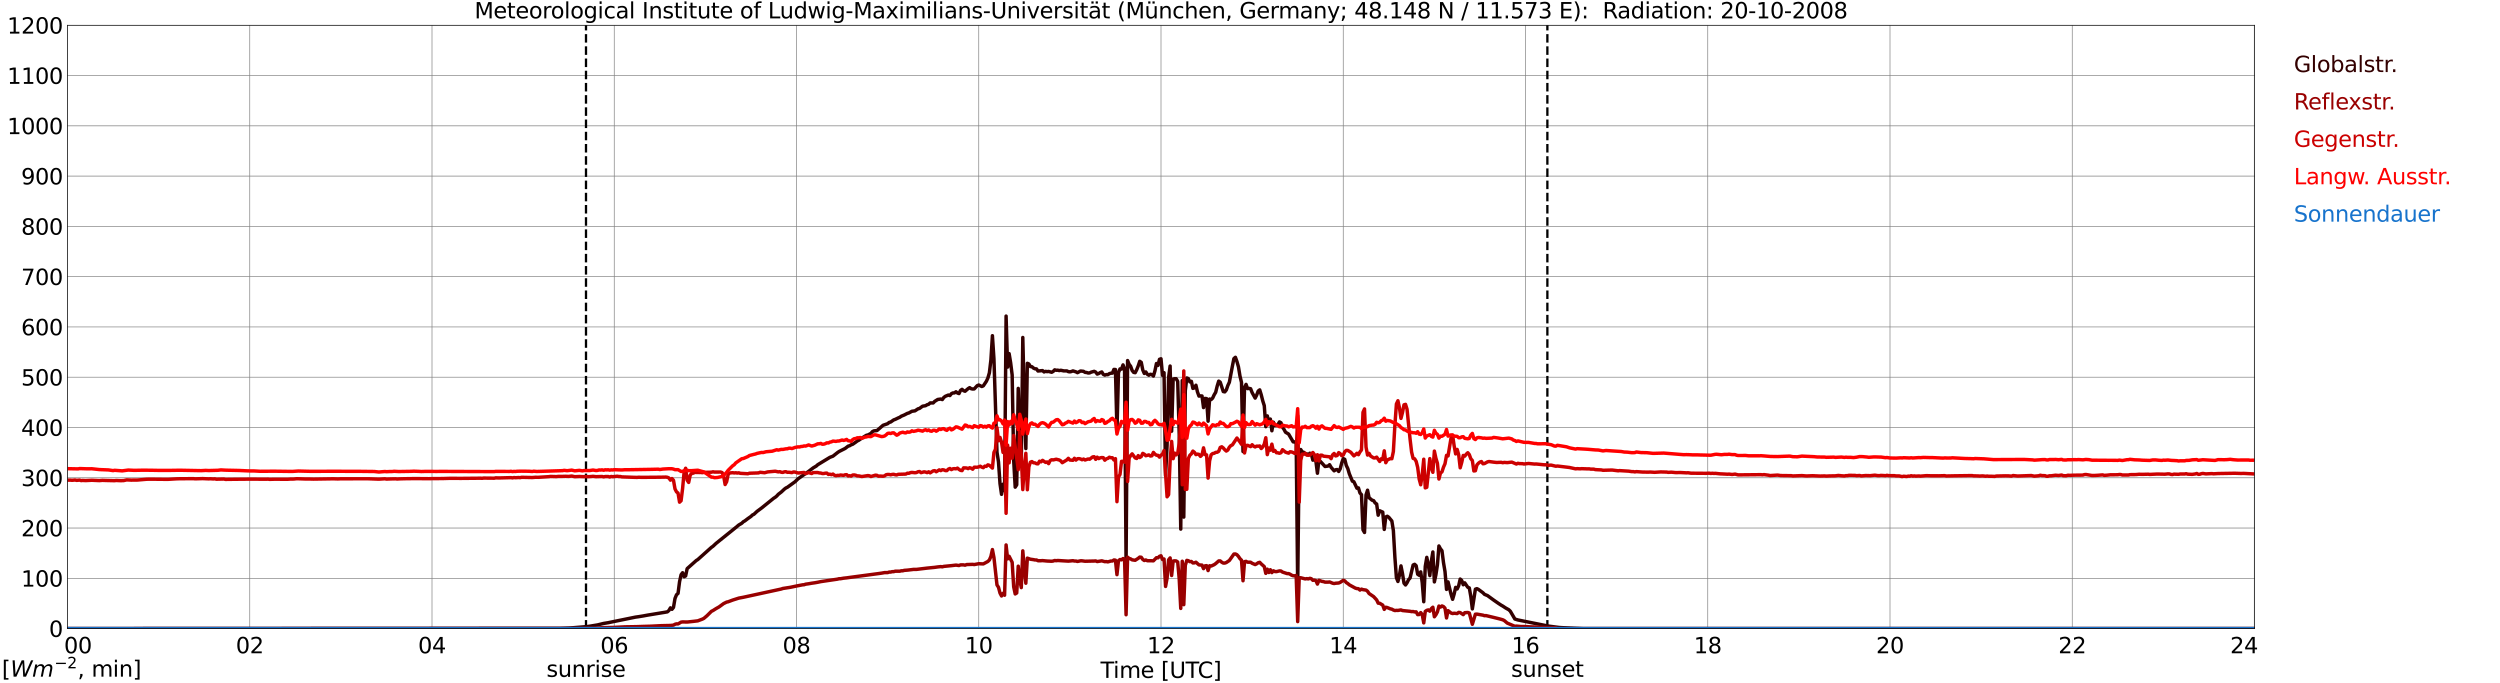 <?xml version="1.0" encoding="utf-8" standalone="no"?>
<!DOCTYPE svg PUBLIC "-//W3C//DTD SVG 1.1//EN"
  "http://www.w3.org/Graphics/SVG/1.1/DTD/svg11.dtd">
<svg xmlns:xlink="http://www.w3.org/1999/xlink" width="1085.4pt" height="296.64pt" viewBox="0 0 1085.4 296.64" xmlns="http://www.w3.org/2000/svg" version="1.1">
 <defs>
  <style type="text/css">*{stroke-linejoin: round; stroke-linecap: butt}</style>
 </defs>
 <g id="figure_1">
  <g id="patch_1">
   <path d="M 0 296.64 
L 1085.4 296.64 
L 1085.4 0 
L 0 0 
z
" style="fill: #ffffff"/>
  </g>
  <g id="axes_1">
   <g id="patch_2">
    <path d="M 29.306 272.909 
L 978.814 272.909 
L 978.814 10.976 
L 29.306 10.976 
z
" style="fill: #ffffff"/>
   </g>
   <g id="patch_3">
    <path d="M 978.814 272.909 
L 978.814 272.909 
L 978.814 10.976 
L 978.814 10.976 
z
" clip-path="url(#pf64a723a86)" style="fill: #d3d3d3; opacity: 0.25; stroke: #d3d3d3; stroke-linejoin: miter"/>
   </g>
   <g id="matplotlib.axis_1">
    <g id="xtick_1">
     <g id="line2d_1">
      <path d="M 29.306 272.909 
L 29.306 10.976 
" clip-path="url(#pf64a723a86)" style="fill: none; stroke: #808080; stroke-width: 0.3; stroke-linecap: square"/>
     </g>
     <g id="line2d_2"/>
     <g id="text_1">
      <!--    00 -->
      <g transform="translate(18.733 283.627) scale(0.095 -0.095)">
       <defs>
        <path id="DejaVuSans-20" transform="scale(0.016)"/>
        <path id="DejaVuSans-30" d="M 2034 4250 
Q 1547 4250 1301 3770 
Q 1056 3291 1056 2328 
Q 1056 1369 1301 889 
Q 1547 409 2034 409 
Q 2525 409 2770 889 
Q 3016 1369 3016 2328 
Q 3016 3291 2770 3770 
Q 2525 4250 2034 4250 
z
M 2034 4750 
Q 2819 4750 3233 4129 
Q 3647 3509 3647 2328 
Q 3647 1150 3233 529 
Q 2819 -91 2034 -91 
Q 1250 -91 836 529 
Q 422 1150 422 2328 
Q 422 3509 836 4129 
Q 1250 4750 2034 4750 
z
" transform="scale(0.016)"/>
       </defs>
       <use xlink:href="#DejaVuSans-20"/>
       <use xlink:href="#DejaVuSans-20" transform="translate(31.787 0)"/>
       <use xlink:href="#DejaVuSans-20" transform="translate(63.574 0)"/>
       <use xlink:href="#DejaVuSans-30" transform="translate(95.361 0)"/>
       <use xlink:href="#DejaVuSans-30" transform="translate(158.984 0)"/>
      </g>
     </g>
    </g>
    <g id="xtick_2">
     <g id="line2d_3">
      <path d="M 108.431 272.909 
L 108.431 10.976 
" clip-path="url(#pf64a723a86)" style="fill: none; stroke: #808080; stroke-width: 0.3; stroke-linecap: square"/>
     </g>
     <g id="line2d_4"/>
     <g id="text_2">
      <!-- 02 -->
      <g transform="translate(102.387 283.627) scale(0.095 -0.095)">
       <defs>
        <path id="DejaVuSans-32" d="M 1228 531 
L 3431 531 
L 3431 0 
L 469 0 
L 469 531 
Q 828 903 1448 1529 
Q 2069 2156 2228 2338 
Q 2531 2678 2651 2914 
Q 2772 3150 2772 3378 
Q 2772 3750 2511 3984 
Q 2250 4219 1831 4219 
Q 1534 4219 1204 4116 
Q 875 4013 500 3803 
L 500 4441 
Q 881 4594 1212 4672 
Q 1544 4750 1819 4750 
Q 2544 4750 2975 4387 
Q 3406 4025 3406 3419 
Q 3406 3131 3298 2873 
Q 3191 2616 2906 2266 
Q 2828 2175 2409 1742 
Q 1991 1309 1228 531 
z
" transform="scale(0.016)"/>
       </defs>
       <use xlink:href="#DejaVuSans-30"/>
       <use xlink:href="#DejaVuSans-32" transform="translate(63.623 0)"/>
      </g>
     </g>
    </g>
    <g id="xtick_3">
     <g id="line2d_5">
      <path d="M 187.557 272.909 
L 187.557 10.976 
" clip-path="url(#pf64a723a86)" style="fill: none; stroke: #808080; stroke-width: 0.3; stroke-linecap: square"/>
     </g>
     <g id="line2d_6"/>
     <g id="text_3">
      <!-- 04 -->
      <g transform="translate(181.513 283.627) scale(0.095 -0.095)">
       <defs>
        <path id="DejaVuSans-34" d="M 2419 4116 
L 825 1625 
L 2419 1625 
L 2419 4116 
z
M 2253 4666 
L 3047 4666 
L 3047 1625 
L 3713 1625 
L 3713 1100 
L 3047 1100 
L 3047 0 
L 2419 0 
L 2419 1100 
L 313 1100 
L 313 1709 
L 2253 4666 
z
" transform="scale(0.016)"/>
       </defs>
       <use xlink:href="#DejaVuSans-30"/>
       <use xlink:href="#DejaVuSans-34" transform="translate(63.623 0)"/>
      </g>
     </g>
    </g>
    <g id="xtick_4">
     <g id="line2d_7">
      <path d="M 266.683 272.909 
L 266.683 10.976 
" clip-path="url(#pf64a723a86)" style="fill: none; stroke: #808080; stroke-width: 0.3; stroke-linecap: square"/>
     </g>
     <g id="line2d_8"/>
     <g id="text_4">
      <!-- 06 -->
      <g transform="translate(260.638 283.627) scale(0.095 -0.095)">
       <defs>
        <path id="DejaVuSans-36" d="M 2113 2584 
Q 1688 2584 1439 2293 
Q 1191 2003 1191 1497 
Q 1191 994 1439 701 
Q 1688 409 2113 409 
Q 2538 409 2786 701 
Q 3034 994 3034 1497 
Q 3034 2003 2786 2293 
Q 2538 2584 2113 2584 
z
M 3366 4563 
L 3366 3988 
Q 3128 4100 2886 4159 
Q 2644 4219 2406 4219 
Q 1781 4219 1451 3797 
Q 1122 3375 1075 2522 
Q 1259 2794 1537 2939 
Q 1816 3084 2150 3084 
Q 2853 3084 3261 2657 
Q 3669 2231 3669 1497 
Q 3669 778 3244 343 
Q 2819 -91 2113 -91 
Q 1303 -91 875 529 
Q 447 1150 447 2328 
Q 447 3434 972 4092 
Q 1497 4750 2381 4750 
Q 2619 4750 2861 4703 
Q 3103 4656 3366 4563 
z
" transform="scale(0.016)"/>
       </defs>
       <use xlink:href="#DejaVuSans-30"/>
       <use xlink:href="#DejaVuSans-36" transform="translate(63.623 0)"/>
      </g>
     </g>
    </g>
    <g id="xtick_5">
     <g id="line2d_9">
      <path d="M 345.808 272.909 
L 345.808 10.976 
" clip-path="url(#pf64a723a86)" style="fill: none; stroke: #808080; stroke-width: 0.3; stroke-linecap: square"/>
     </g>
     <g id="line2d_10"/>
     <g id="text_5">
      <!-- 08 -->
      <g transform="translate(339.764 283.627) scale(0.095 -0.095)">
       <defs>
        <path id="DejaVuSans-38" d="M 2034 2216 
Q 1584 2216 1326 1975 
Q 1069 1734 1069 1313 
Q 1069 891 1326 650 
Q 1584 409 2034 409 
Q 2484 409 2743 651 
Q 3003 894 3003 1313 
Q 3003 1734 2745 1975 
Q 2488 2216 2034 2216 
z
M 1403 2484 
Q 997 2584 770 2862 
Q 544 3141 544 3541 
Q 544 4100 942 4425 
Q 1341 4750 2034 4750 
Q 2731 4750 3128 4425 
Q 3525 4100 3525 3541 
Q 3525 3141 3298 2862 
Q 3072 2584 2669 2484 
Q 3125 2378 3379 2068 
Q 3634 1759 3634 1313 
Q 3634 634 3220 271 
Q 2806 -91 2034 -91 
Q 1263 -91 848 271 
Q 434 634 434 1313 
Q 434 1759 690 2068 
Q 947 2378 1403 2484 
z
M 1172 3481 
Q 1172 3119 1398 2916 
Q 1625 2713 2034 2713 
Q 2441 2713 2670 2916 
Q 2900 3119 2900 3481 
Q 2900 3844 2670 4047 
Q 2441 4250 2034 4250 
Q 1625 4250 1398 4047 
Q 1172 3844 1172 3481 
z
" transform="scale(0.016)"/>
       </defs>
       <use xlink:href="#DejaVuSans-30"/>
       <use xlink:href="#DejaVuSans-38" transform="translate(63.623 0)"/>
      </g>
     </g>
    </g>
    <g id="xtick_6">
     <g id="line2d_11">
      <path d="M 424.934 272.909 
L 424.934 10.976 
" clip-path="url(#pf64a723a86)" style="fill: none; stroke: #808080; stroke-width: 0.3; stroke-linecap: square"/>
     </g>
     <g id="line2d_12"/>
     <g id="text_6">
      <!-- 10 -->
      <g transform="translate(418.89 283.627) scale(0.095 -0.095)">
       <defs>
        <path id="DejaVuSans-31" d="M 794 531 
L 1825 531 
L 1825 4091 
L 703 3866 
L 703 4441 
L 1819 4666 
L 2450 4666 
L 2450 531 
L 3481 531 
L 3481 0 
L 794 0 
L 794 531 
z
" transform="scale(0.016)"/>
       </defs>
       <use xlink:href="#DejaVuSans-31"/>
       <use xlink:href="#DejaVuSans-30" transform="translate(63.623 0)"/>
      </g>
     </g>
    </g>
    <g id="xtick_7">
     <g id="line2d_13">
      <path d="M 504.06 272.909 
L 504.06 10.976 
" clip-path="url(#pf64a723a86)" style="fill: none; stroke: #808080; stroke-width: 0.3; stroke-linecap: square"/>
     </g>
     <g id="line2d_14"/>
     <g id="text_7">
      <!-- 12 -->
      <g transform="translate(498.015 283.627) scale(0.095 -0.095)">
       <use xlink:href="#DejaVuSans-31"/>
       <use xlink:href="#DejaVuSans-32" transform="translate(63.623 0)"/>
      </g>
     </g>
    </g>
    <g id="xtick_8">
     <g id="line2d_15">
      <path d="M 583.185 272.909 
L 583.185 10.976 
" clip-path="url(#pf64a723a86)" style="fill: none; stroke: #808080; stroke-width: 0.3; stroke-linecap: square"/>
     </g>
     <g id="line2d_16"/>
     <g id="text_8">
      <!-- 14 -->
      <g transform="translate(577.141 283.627) scale(0.095 -0.095)">
       <use xlink:href="#DejaVuSans-31"/>
       <use xlink:href="#DejaVuSans-34" transform="translate(63.623 0)"/>
      </g>
     </g>
    </g>
    <g id="xtick_9">
     <g id="line2d_17">
      <path d="M 662.311 272.909 
L 662.311 10.976 
" clip-path="url(#pf64a723a86)" style="fill: none; stroke: #808080; stroke-width: 0.3; stroke-linecap: square"/>
     </g>
     <g id="line2d_18"/>
     <g id="text_9">
      <!-- 16 -->
      <g transform="translate(656.267 283.627) scale(0.095 -0.095)">
       <use xlink:href="#DejaVuSans-31"/>
       <use xlink:href="#DejaVuSans-36" transform="translate(63.623 0)"/>
      </g>
     </g>
    </g>
    <g id="xtick_10">
     <g id="line2d_19">
      <path d="M 741.437 272.909 
L 741.437 10.976 
" clip-path="url(#pf64a723a86)" style="fill: none; stroke: #808080; stroke-width: 0.3; stroke-linecap: square"/>
     </g>
     <g id="line2d_20"/>
     <g id="text_10">
      <!-- 18 -->
      <g transform="translate(735.392 283.627) scale(0.095 -0.095)">
       <use xlink:href="#DejaVuSans-31"/>
       <use xlink:href="#DejaVuSans-38" transform="translate(63.623 0)"/>
      </g>
     </g>
    </g>
    <g id="xtick_11">
     <g id="line2d_21">
      <path d="M 820.562 272.909 
L 820.562 10.976 
" clip-path="url(#pf64a723a86)" style="fill: none; stroke: #808080; stroke-width: 0.3; stroke-linecap: square"/>
     </g>
     <g id="line2d_22"/>
     <g id="text_11">
      <!-- 20 -->
      <g transform="translate(814.518 283.627) scale(0.095 -0.095)">
       <use xlink:href="#DejaVuSans-32"/>
       <use xlink:href="#DejaVuSans-30" transform="translate(63.623 0)"/>
      </g>
     </g>
    </g>
    <g id="xtick_12">
     <g id="line2d_23">
      <path d="M 899.688 272.909 
L 899.688 10.976 
" clip-path="url(#pf64a723a86)" style="fill: none; stroke: #808080; stroke-width: 0.3; stroke-linecap: square"/>
     </g>
     <g id="line2d_24"/>
     <g id="text_12">
      <!-- 22 -->
      <g transform="translate(893.644 283.627) scale(0.095 -0.095)">
       <use xlink:href="#DejaVuSans-32"/>
       <use xlink:href="#DejaVuSans-32" transform="translate(63.623 0)"/>
      </g>
     </g>
    </g>
    <g id="xtick_13">
     <g id="line2d_25">
      <path d="M 978.814 272.909 
L 978.814 10.976 
" clip-path="url(#pf64a723a86)" style="fill: none; stroke: #808080; stroke-width: 0.3; stroke-linecap: square"/>
     </g>
     <g id="line2d_26"/>
     <g id="text_13">
      <!-- 24    -->
      <g transform="translate(968.241 283.627) scale(0.095 -0.095)">
       <use xlink:href="#DejaVuSans-32"/>
       <use xlink:href="#DejaVuSans-34" transform="translate(63.623 0)"/>
       <use xlink:href="#DejaVuSans-20" transform="translate(127.246 0)"/>
       <use xlink:href="#DejaVuSans-20" transform="translate(159.033 0)"/>
       <use xlink:href="#DejaVuSans-20" transform="translate(190.82 0)"/>
      </g>
     </g>
    </g>
    <g id="text_14">
     <!-- Time [UTC] -->
     <g transform="translate(477.806 294.322) scale(0.095 -0.095)">
      <defs>
       <path id="DejaVuSans-54" d="M -19 4666 
L 3928 4666 
L 3928 4134 
L 2272 4134 
L 2272 0 
L 1638 0 
L 1638 4134 
L -19 4134 
L -19 4666 
z
" transform="scale(0.016)"/>
       <path id="DejaVuSans-69" d="M 603 3500 
L 1178 3500 
L 1178 0 
L 603 0 
L 603 3500 
z
M 603 4863 
L 1178 4863 
L 1178 4134 
L 603 4134 
L 603 4863 
z
" transform="scale(0.016)"/>
       <path id="DejaVuSans-6d" d="M 3328 2828 
Q 3544 3216 3844 3400 
Q 4144 3584 4550 3584 
Q 5097 3584 5394 3201 
Q 5691 2819 5691 2113 
L 5691 0 
L 5113 0 
L 5113 2094 
Q 5113 2597 4934 2840 
Q 4756 3084 4391 3084 
Q 3944 3084 3684 2787 
Q 3425 2491 3425 1978 
L 3425 0 
L 2847 0 
L 2847 2094 
Q 2847 2600 2669 2842 
Q 2491 3084 2119 3084 
Q 1678 3084 1418 2786 
Q 1159 2488 1159 1978 
L 1159 0 
L 581 0 
L 581 3500 
L 1159 3500 
L 1159 2956 
Q 1356 3278 1631 3431 
Q 1906 3584 2284 3584 
Q 2666 3584 2933 3390 
Q 3200 3197 3328 2828 
z
" transform="scale(0.016)"/>
       <path id="DejaVuSans-65" d="M 3597 1894 
L 3597 1613 
L 953 1613 
Q 991 1019 1311 708 
Q 1631 397 2203 397 
Q 2534 397 2845 478 
Q 3156 559 3463 722 
L 3463 178 
Q 3153 47 2828 -22 
Q 2503 -91 2169 -91 
Q 1331 -91 842 396 
Q 353 884 353 1716 
Q 353 2575 817 3079 
Q 1281 3584 2069 3584 
Q 2775 3584 3186 3129 
Q 3597 2675 3597 1894 
z
M 3022 2063 
Q 3016 2534 2758 2815 
Q 2500 3097 2075 3097 
Q 1594 3097 1305 2825 
Q 1016 2553 972 2059 
L 3022 2063 
z
" transform="scale(0.016)"/>
       <path id="DejaVuSans-5b" d="M 550 4863 
L 1875 4863 
L 1875 4416 
L 1125 4416 
L 1125 -397 
L 1875 -397 
L 1875 -844 
L 550 -844 
L 550 4863 
z
" transform="scale(0.016)"/>
       <path id="DejaVuSans-55" d="M 556 4666 
L 1191 4666 
L 1191 1831 
Q 1191 1081 1462 751 
Q 1734 422 2344 422 
Q 2950 422 3222 751 
Q 3494 1081 3494 1831 
L 3494 4666 
L 4128 4666 
L 4128 1753 
Q 4128 841 3676 375 
Q 3225 -91 2344 -91 
Q 1459 -91 1007 375 
Q 556 841 556 1753 
L 556 4666 
z
" transform="scale(0.016)"/>
       <path id="DejaVuSans-43" d="M 4122 4306 
L 4122 3641 
Q 3803 3938 3442 4084 
Q 3081 4231 2675 4231 
Q 1875 4231 1450 3742 
Q 1025 3253 1025 2328 
Q 1025 1406 1450 917 
Q 1875 428 2675 428 
Q 3081 428 3442 575 
Q 3803 722 4122 1019 
L 4122 359 
Q 3791 134 3420 21 
Q 3050 -91 2638 -91 
Q 1578 -91 968 557 
Q 359 1206 359 2328 
Q 359 3453 968 4101 
Q 1578 4750 2638 4750 
Q 3056 4750 3426 4639 
Q 3797 4528 4122 4306 
z
" transform="scale(0.016)"/>
       <path id="DejaVuSans-5d" d="M 1947 4863 
L 1947 -844 
L 622 -844 
L 622 -397 
L 1369 -397 
L 1369 4416 
L 622 4416 
L 622 4863 
L 1947 4863 
z
" transform="scale(0.016)"/>
      </defs>
      <use xlink:href="#DejaVuSans-54"/>
      <use xlink:href="#DejaVuSans-69" transform="translate(57.959 0)"/>
      <use xlink:href="#DejaVuSans-6d" transform="translate(85.742 0)"/>
      <use xlink:href="#DejaVuSans-65" transform="translate(183.154 0)"/>
      <use xlink:href="#DejaVuSans-20" transform="translate(244.678 0)"/>
      <use xlink:href="#DejaVuSans-5b" transform="translate(276.465 0)"/>
      <use xlink:href="#DejaVuSans-55" transform="translate(315.479 0)"/>
      <use xlink:href="#DejaVuSans-54" transform="translate(388.672 0)"/>
      <use xlink:href="#DejaVuSans-43" transform="translate(443.881 0)"/>
      <use xlink:href="#DejaVuSans-5d" transform="translate(513.705 0)"/>
     </g>
    </g>
   </g>
   <g id="matplotlib.axis_2">
    <g id="ytick_1">
     <g id="line2d_27">
      <path d="M 29.306 272.909 
L 978.814 272.909 
" clip-path="url(#pf64a723a86)" style="fill: none; stroke: #808080; stroke-width: 0.3; stroke-linecap: square"/>
     </g>
     <g id="line2d_28"/>
     <g id="text_15">
      <!-- 0 -->
      <g transform="translate(21.261 276.518) scale(0.095 -0.095)">
       <use xlink:href="#DejaVuSans-30"/>
      </g>
     </g>
    </g>
    <g id="ytick_2">
     <g id="line2d_29">
      <path d="M 29.306 251.081 
L 978.814 251.081 
" clip-path="url(#pf64a723a86)" style="fill: none; stroke: #808080; stroke-width: 0.3; stroke-linecap: square"/>
     </g>
     <g id="line2d_30"/>
     <g id="text_16">
      <!-- 100 -->
      <g transform="translate(9.173 254.69) scale(0.095 -0.095)">
       <use xlink:href="#DejaVuSans-31"/>
       <use xlink:href="#DejaVuSans-30" transform="translate(63.623 0)"/>
       <use xlink:href="#DejaVuSans-30" transform="translate(127.246 0)"/>
      </g>
     </g>
    </g>
    <g id="ytick_3">
     <g id="line2d_31">
      <path d="M 29.306 229.253 
L 978.814 229.253 
" clip-path="url(#pf64a723a86)" style="fill: none; stroke: #808080; stroke-width: 0.3; stroke-linecap: square"/>
     </g>
     <g id="line2d_32"/>
     <g id="text_17">
      <!-- 200 -->
      <g transform="translate(9.173 232.863) scale(0.095 -0.095)">
       <use xlink:href="#DejaVuSans-32"/>
       <use xlink:href="#DejaVuSans-30" transform="translate(63.623 0)"/>
       <use xlink:href="#DejaVuSans-30" transform="translate(127.246 0)"/>
      </g>
     </g>
    </g>
    <g id="ytick_4">
     <g id="line2d_33">
      <path d="M 29.306 207.426 
L 978.814 207.426 
" clip-path="url(#pf64a723a86)" style="fill: none; stroke: #808080; stroke-width: 0.3; stroke-linecap: square"/>
     </g>
     <g id="line2d_34"/>
     <g id="text_18">
      <!-- 300 -->
      <g transform="translate(9.173 211.035) scale(0.095 -0.095)">
       <defs>
        <path id="DejaVuSans-33" d="M 2597 2516 
Q 3050 2419 3304 2112 
Q 3559 1806 3559 1356 
Q 3559 666 3084 287 
Q 2609 -91 1734 -91 
Q 1441 -91 1130 -33 
Q 819 25 488 141 
L 488 750 
Q 750 597 1062 519 
Q 1375 441 1716 441 
Q 2309 441 2620 675 
Q 2931 909 2931 1356 
Q 2931 1769 2642 2001 
Q 2353 2234 1838 2234 
L 1294 2234 
L 1294 2753 
L 1863 2753 
Q 2328 2753 2575 2939 
Q 2822 3125 2822 3475 
Q 2822 3834 2567 4026 
Q 2313 4219 1838 4219 
Q 1578 4219 1281 4162 
Q 984 4106 628 3988 
L 628 4550 
Q 988 4650 1302 4700 
Q 1616 4750 1894 4750 
Q 2613 4750 3031 4423 
Q 3450 4097 3450 3541 
Q 3450 3153 3228 2886 
Q 3006 2619 2597 2516 
z
" transform="scale(0.016)"/>
       </defs>
       <use xlink:href="#DejaVuSans-33"/>
       <use xlink:href="#DejaVuSans-30" transform="translate(63.623 0)"/>
       <use xlink:href="#DejaVuSans-30" transform="translate(127.246 0)"/>
      </g>
     </g>
    </g>
    <g id="ytick_5">
     <g id="line2d_35">
      <path d="M 29.306 185.598 
L 978.814 185.598 
" clip-path="url(#pf64a723a86)" style="fill: none; stroke: #808080; stroke-width: 0.3; stroke-linecap: square"/>
     </g>
     <g id="line2d_36"/>
     <g id="text_19">
      <!-- 400 -->
      <g transform="translate(9.173 189.207) scale(0.095 -0.095)">
       <use xlink:href="#DejaVuSans-34"/>
       <use xlink:href="#DejaVuSans-30" transform="translate(63.623 0)"/>
       <use xlink:href="#DejaVuSans-30" transform="translate(127.246 0)"/>
      </g>
     </g>
    </g>
    <g id="ytick_6">
     <g id="line2d_37">
      <path d="M 29.306 163.77 
L 978.814 163.77 
" clip-path="url(#pf64a723a86)" style="fill: none; stroke: #808080; stroke-width: 0.3; stroke-linecap: square"/>
     </g>
     <g id="line2d_38"/>
     <g id="text_20">
      <!-- 500 -->
      <g transform="translate(9.173 167.379) scale(0.095 -0.095)">
       <defs>
        <path id="DejaVuSans-35" d="M 691 4666 
L 3169 4666 
L 3169 4134 
L 1269 4134 
L 1269 2991 
Q 1406 3038 1543 3061 
Q 1681 3084 1819 3084 
Q 2600 3084 3056 2656 
Q 3513 2228 3513 1497 
Q 3513 744 3044 326 
Q 2575 -91 1722 -91 
Q 1428 -91 1123 -41 
Q 819 9 494 109 
L 494 744 
Q 775 591 1075 516 
Q 1375 441 1709 441 
Q 2250 441 2565 725 
Q 2881 1009 2881 1497 
Q 2881 1984 2565 2268 
Q 2250 2553 1709 2553 
Q 1456 2553 1204 2497 
Q 953 2441 691 2322 
L 691 4666 
z
" transform="scale(0.016)"/>
       </defs>
       <use xlink:href="#DejaVuSans-35"/>
       <use xlink:href="#DejaVuSans-30" transform="translate(63.623 0)"/>
       <use xlink:href="#DejaVuSans-30" transform="translate(127.246 0)"/>
      </g>
     </g>
    </g>
    <g id="ytick_7">
     <g id="line2d_39">
      <path d="M 29.306 141.942 
L 978.814 141.942 
" clip-path="url(#pf64a723a86)" style="fill: none; stroke: #808080; stroke-width: 0.3; stroke-linecap: square"/>
     </g>
     <g id="line2d_40"/>
     <g id="text_21">
      <!-- 600 -->
      <g transform="translate(9.173 145.551) scale(0.095 -0.095)">
       <use xlink:href="#DejaVuSans-36"/>
       <use xlink:href="#DejaVuSans-30" transform="translate(63.623 0)"/>
       <use xlink:href="#DejaVuSans-30" transform="translate(127.246 0)"/>
      </g>
     </g>
    </g>
    <g id="ytick_8">
     <g id="line2d_41">
      <path d="M 29.306 120.114 
L 978.814 120.114 
" clip-path="url(#pf64a723a86)" style="fill: none; stroke: #808080; stroke-width: 0.3; stroke-linecap: square"/>
     </g>
     <g id="line2d_42"/>
     <g id="text_22">
      <!-- 700 -->
      <g transform="translate(9.173 123.724) scale(0.095 -0.095)">
       <defs>
        <path id="DejaVuSans-37" d="M 525 4666 
L 3525 4666 
L 3525 4397 
L 1831 0 
L 1172 0 
L 2766 4134 
L 525 4134 
L 525 4666 
z
" transform="scale(0.016)"/>
       </defs>
       <use xlink:href="#DejaVuSans-37"/>
       <use xlink:href="#DejaVuSans-30" transform="translate(63.623 0)"/>
       <use xlink:href="#DejaVuSans-30" transform="translate(127.246 0)"/>
      </g>
     </g>
    </g>
    <g id="ytick_9">
     <g id="line2d_43">
      <path d="M 29.306 98.287 
L 978.814 98.287 
" clip-path="url(#pf64a723a86)" style="fill: none; stroke: #808080; stroke-width: 0.3; stroke-linecap: square"/>
     </g>
     <g id="line2d_44"/>
     <g id="text_23">
      <!-- 800 -->
      <g transform="translate(9.173 101.896) scale(0.095 -0.095)">
       <use xlink:href="#DejaVuSans-38"/>
       <use xlink:href="#DejaVuSans-30" transform="translate(63.623 0)"/>
       <use xlink:href="#DejaVuSans-30" transform="translate(127.246 0)"/>
      </g>
     </g>
    </g>
    <g id="ytick_10">
     <g id="line2d_45">
      <path d="M 29.306 76.459 
L 978.814 76.459 
" clip-path="url(#pf64a723a86)" style="fill: none; stroke: #808080; stroke-width: 0.3; stroke-linecap: square"/>
     </g>
     <g id="line2d_46"/>
     <g id="text_24">
      <!-- 900 -->
      <g transform="translate(9.173 80.068) scale(0.095 -0.095)">
       <defs>
        <path id="DejaVuSans-39" d="M 703 97 
L 703 672 
Q 941 559 1184 500 
Q 1428 441 1663 441 
Q 2288 441 2617 861 
Q 2947 1281 2994 2138 
Q 2813 1869 2534 1725 
Q 2256 1581 1919 1581 
Q 1219 1581 811 2004 
Q 403 2428 403 3163 
Q 403 3881 828 4315 
Q 1253 4750 1959 4750 
Q 2769 4750 3195 4129 
Q 3622 3509 3622 2328 
Q 3622 1225 3098 567 
Q 2575 -91 1691 -91 
Q 1453 -91 1209 -44 
Q 966 3 703 97 
z
M 1959 2075 
Q 2384 2075 2632 2365 
Q 2881 2656 2881 3163 
Q 2881 3666 2632 3958 
Q 2384 4250 1959 4250 
Q 1534 4250 1286 3958 
Q 1038 3666 1038 3163 
Q 1038 2656 1286 2365 
Q 1534 2075 1959 2075 
z
" transform="scale(0.016)"/>
       </defs>
       <use xlink:href="#DejaVuSans-39"/>
       <use xlink:href="#DejaVuSans-30" transform="translate(63.623 0)"/>
       <use xlink:href="#DejaVuSans-30" transform="translate(127.246 0)"/>
      </g>
     </g>
    </g>
    <g id="ytick_11">
     <g id="line2d_47">
      <path d="M 29.306 54.631 
L 978.814 54.631 
" clip-path="url(#pf64a723a86)" style="fill: none; stroke: #808080; stroke-width: 0.3; stroke-linecap: square"/>
     </g>
     <g id="line2d_48"/>
     <g id="text_25">
      <!-- 1000 -->
      <g transform="translate(3.128 58.24) scale(0.095 -0.095)">
       <use xlink:href="#DejaVuSans-31"/>
       <use xlink:href="#DejaVuSans-30" transform="translate(63.623 0)"/>
       <use xlink:href="#DejaVuSans-30" transform="translate(127.246 0)"/>
       <use xlink:href="#DejaVuSans-30" transform="translate(190.869 0)"/>
      </g>
     </g>
    </g>
    <g id="ytick_12">
     <g id="line2d_49">
      <path d="M 29.306 32.803 
L 978.814 32.803 
" clip-path="url(#pf64a723a86)" style="fill: none; stroke: #808080; stroke-width: 0.3; stroke-linecap: square"/>
     </g>
     <g id="line2d_50"/>
     <g id="text_26">
      <!-- 1100 -->
      <g transform="translate(3.128 36.413) scale(0.095 -0.095)">
       <use xlink:href="#DejaVuSans-31"/>
       <use xlink:href="#DejaVuSans-31" transform="translate(63.623 0)"/>
       <use xlink:href="#DejaVuSans-30" transform="translate(127.246 0)"/>
       <use xlink:href="#DejaVuSans-30" transform="translate(190.869 0)"/>
      </g>
     </g>
    </g>
    <g id="ytick_13">
     <g id="line2d_51">
      <path d="M 29.306 10.976 
L 978.814 10.976 
" clip-path="url(#pf64a723a86)" style="fill: none; stroke: #808080; stroke-width: 0.3; stroke-linecap: square"/>
     </g>
     <g id="line2d_52"/>
     <g id="text_27">
      <!-- 1200 -->
      <g transform="translate(3.128 14.585) scale(0.095 -0.095)">
       <use xlink:href="#DejaVuSans-31"/>
       <use xlink:href="#DejaVuSans-32" transform="translate(63.623 0)"/>
       <use xlink:href="#DejaVuSans-30" transform="translate(127.246 0)"/>
       <use xlink:href="#DejaVuSans-30" transform="translate(190.869 0)"/>
      </g>
     </g>
    </g>
   </g>
   <g id="line2d_53">
    <path d="M 254.418 272.909 
L 254.418 10.976 
" clip-path="url(#pf64a723a86)" style="fill: none; stroke-dasharray: 3.7,1.6; stroke-dashoffset: 0; stroke: #000000"/>
   </g>
   <g id="line2d_54">
    <path d="M 671.806 272.909 
L 671.806 10.976 
" clip-path="url(#pf64a723a86)" style="fill: none; stroke-dasharray: 3.7,1.6; stroke-dashoffset: 0; stroke: #000000"/>
   </g>
   <g id="line2d_55">
    <path d="M 29.306 272.909 
L 242.945 272.824 
L 245.583 272.732 
L 247.561 272.64 
L 254.814 272.044 
L 256.133 271.861 
L 259.43 271.313 
L 262.067 270.671 
L 264.045 270.353 
L 265.364 270.078 
L 275.914 267.926 
L 277.233 267.744 
L 279.211 267.423 
L 281.189 267.057 
L 283.167 266.736 
L 286.464 266.188 
L 288.442 265.867 
L 289.761 265.638 
L 290.42 265.044 
L 291.08 263.9 
L 291.739 264.54 
L 292.399 263.717 
L 293.058 259.827 
L 293.717 258.225 
L 294.377 257.629 
L 295.036 252.55 
L 295.696 249.531 
L 296.355 248.66 
L 297.014 250.4 
L 297.674 250.033 
L 298.333 246.877 
L 302.289 243.354 
L 302.949 242.941 
L 308.883 237.633 
L 309.543 237.175 
L 310.861 235.939 
L 312.839 234.339 
L 317.455 230.631 
L 319.433 229.031 
L 320.752 227.933 
L 322.071 227.153 
L 322.73 226.514 
L 323.39 226.147 
L 324.708 225.141 
L 326.027 224.224 
L 326.686 223.585 
L 327.346 223.264 
L 328.665 222.028 
L 330.643 220.564 
L 335.918 216.309 
L 336.577 215.897 
L 337.236 215.347 
L 337.896 214.616 
L 339.215 213.609 
L 340.533 212.374 
L 341.193 211.87 
L 341.852 211.549 
L 345.149 209.17 
L 346.468 207.888 
L 351.083 204.64 
L 353.062 203.13 
L 354.38 202.353 
L 355.04 201.757 
L 360.315 198.553 
L 361.634 198.05 
L 363.612 196.494 
L 364.271 196.036 
L 366.909 194.709 
L 368.227 193.702 
L 368.887 193.519 
L 369.546 193.109 
L 370.206 192.88 
L 371.524 191.965 
L 372.184 191.461 
L 372.843 191.14 
L 374.162 190.225 
L 376.14 188.99 
L 376.799 188.852 
L 378.118 188.167 
L 378.777 187.388 
L 379.437 187.067 
L 380.756 186.931 
L 383.393 184.642 
L 384.712 184.186 
L 385.371 183.956 
L 386.031 183.406 
L 386.69 183.223 
L 388.009 182.308 
L 388.668 182.079 
L 389.987 181.44 
L 390.646 181.165 
L 391.306 180.706 
L 392.624 180.158 
L 393.943 179.471 
L 394.603 179.287 
L 395.921 178.556 
L 397.24 178.373 
L 398.559 177.504 
L 399.218 177.321 
L 400.537 176.36 
L 401.856 176.131 
L 402.515 175.719 
L 403.175 175.535 
L 403.834 174.941 
L 405.153 174.941 
L 405.812 174.254 
L 407.131 173.431 
L 408.45 173.248 
L 409.109 173.477 
L 409.768 172.562 
L 410.428 172.058 
L 411.746 171.51 
L 412.406 171.737 
L 413.065 170.914 
L 413.725 170.593 
L 414.384 170.593 
L 415.043 170.091 
L 415.703 170.639 
L 416.362 170.868 
L 417.022 169.495 
L 417.681 169.037 
L 418.34 169.633 
L 419 169.862 
L 420.318 168.718 
L 420.978 168.306 
L 421.637 168.764 
L 422.297 168.902 
L 422.956 168.856 
L 424.275 167.437 
L 424.934 167.162 
L 426.253 167.802 
L 426.912 167.529 
L 428.231 165.56 
L 428.89 164.141 
L 429.55 161.854 
L 430.209 156.27 
L 430.869 145.747 
L 431.528 155.768 
L 432.847 196.311 
L 433.506 200.567 
L 434.165 209.995 
L 434.825 214.616 
L 435.484 210.222 
L 436.144 213.059 
L 436.803 137.234 
L 437.462 159.383 
L 438.122 153.526 
L 438.781 157.505 
L 439.44 162.814 
L 440.1 199.88 
L 440.759 211.503 
L 441.419 210.497 
L 442.078 168.627 
L 442.737 189.357 
L 443.397 200.751 
L 444.056 146.524 
L 444.716 173.064 
L 445.375 194.755 
L 446.034 157.735 
L 446.694 158.01 
L 447.353 159.153 
L 448.012 159.199 
L 448.672 159.795 
L 449.331 160.114 
L 449.991 160.16 
L 450.65 161.076 
L 452.628 160.893 
L 453.287 161.487 
L 453.947 161.214 
L 454.606 161.349 
L 455.266 161.26 
L 456.584 161.624 
L 457.244 161.26 
L 457.903 160.572 
L 458.563 160.756 
L 459.222 160.71 
L 459.881 160.893 
L 460.541 160.756 
L 461.859 161.031 
L 463.178 161.031 
L 463.838 161.349 
L 464.497 161.441 
L 465.156 161.303 
L 465.816 161.031 
L 467.134 161.441 
L 467.794 161.808 
L 469.113 161.076 
L 470.431 161.214 
L 471.091 161.67 
L 471.75 161.716 
L 472.409 161.945 
L 473.069 161.899 
L 473.728 161.578 
L 475.047 161.214 
L 475.706 161.533 
L 476.366 162.404 
L 477.025 162.174 
L 477.685 161.762 
L 478.344 161.487 
L 479.003 162.541 
L 479.663 162.86 
L 480.322 162.631 
L 480.981 162.676 
L 481.641 162.22 
L 482.3 162.037 
L 482.96 161.991 
L 483.619 160.389 
L 484.278 160.435 
L 484.938 187.25 
L 485.597 161.762 
L 486.256 160.16 
L 486.916 160.251 
L 487.575 158.422 
L 488.235 160.068 
L 488.894 244.498 
L 489.553 156.545 
L 490.213 158.147 
L 490.872 159.016 
L 491.532 160.847 
L 492.191 161.67 
L 492.85 161.808 
L 493.51 160.526 
L 494.169 158.878 
L 494.828 156.866 
L 495.488 157.324 
L 496.147 160.618 
L 496.807 162.129 
L 497.466 161.487 
L 498.125 162.495 
L 498.785 162.906 
L 499.444 162.495 
L 500.103 162.631 
L 500.763 163.272 
L 501.422 161.031 
L 502.082 157.826 
L 502.741 158.651 
L 503.4 155.997 
L 504.06 155.768 
L 504.719 162.951 
L 505.379 161.808 
L 506.038 206.515 
L 506.697 193.382 
L 507.357 163.866 
L 508.016 158.924 
L 508.675 187.204 
L 509.335 164.554 
L 509.994 164.416 
L 510.654 164.416 
L 511.313 165.606 
L 511.972 188.577 
L 512.632 229.716 
L 513.291 165.239 
L 513.95 224.499 
L 514.61 169.587 
L 515.269 164.095 
L 515.929 164.37 
L 516.588 165.789 
L 517.247 165.56 
L 517.907 168.627 
L 518.566 168.397 
L 519.226 167.254 
L 519.885 170.137 
L 520.544 171.966 
L 521.204 171.875 
L 521.863 171.92 
L 522.522 176.954 
L 523.182 172.973 
L 523.841 173.064 
L 524.501 182.858 
L 525.16 173.248 
L 525.819 173.477 
L 526.479 172.835 
L 527.138 171.418 
L 527.797 170.318 
L 528.457 167.62 
L 529.116 165.468 
L 529.776 165.927 
L 531.094 170 
L 531.754 170.137 
L 532.413 169.312 
L 533.073 167.391 
L 533.732 165.972 
L 535.051 158.97 
L 535.71 155.676 
L 536.369 155.126 
L 537.029 156.958 
L 537.688 159.291 
L 538.348 163.272 
L 539.007 166.018 
L 539.666 196.036 
L 540.326 168.306 
L 540.985 166.887 
L 541.644 168.718 
L 542.304 168.627 
L 542.963 168.764 
L 543.623 170.456 
L 544.941 172.835 
L 545.601 171.51 
L 546.26 169.77 
L 546.919 169.266 
L 547.579 171.418 
L 548.238 174.027 
L 548.898 176.131 
L 549.557 185.238 
L 550.216 180.569 
L 550.876 183.36 
L 551.535 181.942 
L 552.195 187.021 
L 552.854 183.315 
L 553.513 184.779 
L 554.173 184.733 
L 554.832 184.369 
L 555.491 183.177 
L 556.151 183.544 
L 556.81 185.467 
L 557.47 186.427 
L 558.129 187.663 
L 559.448 188.44 
L 561.426 191.827 
L 562.085 191.919 
L 562.745 191.598 
L 563.404 254.886 
L 564.063 195.671 
L 564.723 195.167 
L 565.382 196.219 
L 566.042 196.357 
L 566.701 197.09 
L 567.36 197.044 
L 568.02 197.546 
L 568.679 196.769 
L 569.338 197.09 
L 569.998 199.79 
L 570.657 199.286 
L 571.317 200.292 
L 571.976 205.463 
L 572.635 199.698 
L 573.954 201.071 
L 575.273 202.534 
L 576.592 202.353 
L 577.251 201.757 
L 577.91 202.901 
L 579.229 204.411 
L 579.889 203.953 
L 580.548 203.861 
L 581.207 204.686 
L 581.867 203.542 
L 582.526 200.98 
L 583.185 199.103 
L 583.845 199.423 
L 584.504 202.078 
L 585.164 203.451 
L 585.823 205.692 
L 587.142 208.895 
L 587.801 209.17 
L 589.12 211.961 
L 589.779 211.824 
L 590.439 214.02 
L 591.098 214.753 
L 591.757 230.037 
L 592.417 231.181 
L 593.076 214.891 
L 593.736 212.83 
L 594.395 216.08 
L 595.714 217.178 
L 596.373 217.362 
L 597.032 218.368 
L 597.692 218.826 
L 598.351 223.676 
L 599.011 221.753 
L 600.329 222.349 
L 600.989 229.854 
L 601.648 224.453 
L 602.307 224.135 
L 602.967 224.591 
L 604.286 226.193 
L 604.945 230.358 
L 605.604 241.889 
L 606.264 250.813 
L 606.923 252.458 
L 607.582 249.76 
L 608.242 245.687 
L 608.901 248.981 
L 609.561 253.192 
L 610.22 253.969 
L 610.879 253.008 
L 611.539 251.681 
L 612.198 250.95 
L 613.517 245.321 
L 614.176 245 
L 614.836 245.596 
L 615.495 249.302 
L 616.154 249.76 
L 616.814 248.296 
L 617.473 252.963 
L 618.133 261.246 
L 618.792 245.917 
L 619.451 241.981 
L 620.111 245.183 
L 620.77 249.896 
L 621.429 243.627 
L 622.089 239.645 
L 622.748 252.642 
L 623.408 249.531 
L 624.067 245.229 
L 624.726 237.037 
L 625.386 238.275 
L 626.045 239.098 
L 626.705 244.269 
L 627.364 248.158 
L 628.023 255.892 
L 628.683 252.642 
L 630.001 258.042 
L 630.661 260.192 
L 631.32 257.95 
L 631.98 255.021 
L 632.639 255.709 
L 633.298 254.29 
L 633.958 251.406 
L 634.617 252.002 
L 635.276 253.877 
L 635.936 253.054 
L 637.255 254.977 
L 637.914 255.25 
L 638.573 259.002 
L 639.233 264.357 
L 640.552 255.8 
L 641.211 255.571 
L 641.87 255.892 
L 643.848 257.357 
L 644.508 258.042 
L 645.827 258.592 
L 648.464 260.513 
L 650.442 261.886 
L 651.761 262.755 
L 652.42 263.121 
L 653.739 263.992 
L 655.058 264.723 
L 655.717 265.363 
L 657.695 268.751 
L 659.014 269.161 
L 672.202 271.815 
L 676.817 272.411 
L 678.136 272.503 
L 682.092 272.686 
L 684.071 272.778 
L 687.368 272.909 
L 978.154 272.909 
L 978.154 272.909 
" clip-path="url(#pf64a723a86)" style="fill: none; stroke: #330000; stroke-width: 1.5; stroke-linecap: square"/>
   </g>
   <g id="line2d_56">
    <path d="M 29.306 272.909 
L 254.814 272.806 
L 255.473 272.712 
L 257.451 272.758 
L 262.067 272.479 
L 263.386 272.479 
L 266.683 272.387 
L 271.298 272.154 
L 276.573 272.06 
L 279.211 271.968 
L 282.508 271.874 
L 287.124 271.643 
L 291.08 271.549 
L 292.399 271.409 
L 293.058 271.036 
L 293.717 270.85 
L 294.377 270.896 
L 295.696 270.106 
L 296.355 270.012 
L 298.333 270.06 
L 300.971 269.781 
L 302.949 269.547 
L 304.927 268.803 
L 305.586 268.478 
L 306.905 267.36 
L 308.883 265.404 
L 309.543 265.079 
L 310.861 264.241 
L 312.18 263.497 
L 314.158 262.054 
L 315.477 261.403 
L 316.136 261.264 
L 318.114 260.519 
L 320.752 259.681 
L 322.73 259.308 
L 339.215 255.724 
L 339.874 255.492 
L 343.171 254.979 
L 344.49 254.7 
L 345.808 254.421 
L 348.446 253.91 
L 349.105 253.864 
L 349.765 253.631 
L 351.083 253.445 
L 352.402 253.211 
L 353.721 253.026 
L 355.04 252.792 
L 356.359 252.513 
L 363.612 251.443 
L 364.271 251.258 
L 364.93 251.258 
L 366.249 251.024 
L 367.568 250.885 
L 368.887 250.699 
L 381.415 249.023 
L 382.734 248.837 
L 384.053 248.604 
L 385.371 248.604 
L 386.031 248.372 
L 386.69 248.372 
L 387.349 248.184 
L 388.009 248.184 
L 388.668 247.999 
L 390.646 247.999 
L 391.306 247.813 
L 391.965 247.813 
L 392.624 247.626 
L 393.943 247.534 
L 395.921 247.3 
L 396.581 247.209 
L 397.899 247.209 
L 402.515 246.65 
L 405.812 246.323 
L 407.131 246.137 
L 408.45 245.997 
L 409.109 246.091 
L 409.768 245.906 
L 413.065 245.578 
L 415.043 245.347 
L 416.362 245.532 
L 417.022 245.253 
L 418.34 245.253 
L 419 245.393 
L 419.659 245.113 
L 422.297 245.019 
L 422.956 245.113 
L 424.934 244.74 
L 426.912 244.834 
L 428.89 243.764 
L 429.55 243.112 
L 430.209 241.577 
L 430.869 238.598 
L 431.528 242.042 
L 432.847 253.956 
L 433.506 254.979 
L 434.165 257.494 
L 434.825 258.749 
L 435.484 257.586 
L 436.144 258.424 
L 436.803 236.596 
L 437.462 242.647 
L 438.122 241.529 
L 439.44 244.135 
L 440.1 254.748 
L 440.759 257.865 
L 441.419 257.446 
L 442.078 245.812 
L 442.737 251.908 
L 443.397 255.119 
L 444.056 239.157 
L 444.716 246.929 
L 445.375 253.211 
L 446.034 242.322 
L 447.353 242.786 
L 448.672 242.972 
L 449.331 243.112 
L 449.991 243.112 
L 450.65 243.437 
L 451.969 243.437 
L 452.628 243.391 
L 454.606 243.577 
L 456.584 243.671 
L 457.244 243.577 
L 457.903 243.345 
L 458.563 243.437 
L 459.222 243.345 
L 463.838 243.625 
L 465.816 243.437 
L 466.475 243.577 
L 467.134 243.577 
L 467.794 243.764 
L 469.113 243.485 
L 469.772 243.485 
L 471.091 243.671 
L 475.047 243.577 
L 475.706 243.531 
L 476.366 243.81 
L 478.344 243.485 
L 479.663 243.856 
L 480.322 243.81 
L 480.981 243.95 
L 482.3 243.577 
L 482.96 243.577 
L 483.619 243.112 
L 484.278 243.206 
L 484.938 249.488 
L 485.597 243.437 
L 486.256 242.926 
L 486.916 243.066 
L 487.575 242.507 
L 488.235 242.693 
L 488.894 266.895 
L 489.553 241.902 
L 490.213 242.461 
L 490.872 242.647 
L 491.532 243.066 
L 492.85 243.251 
L 494.169 242.413 
L 494.828 241.857 
L 495.488 241.948 
L 496.147 242.88 
L 496.807 243.345 
L 497.466 243.112 
L 498.125 243.437 
L 499.444 243.437 
L 500.763 243.485 
L 502.082 242.134 
L 502.741 242.182 
L 503.4 241.529 
L 504.06 241.298 
L 504.719 242.926 
L 505.379 242.693 
L 506.038 254.608 
L 506.697 251.024 
L 507.357 243.066 
L 508.016 242.228 
L 508.675 249.861 
L 509.335 243.577 
L 509.994 243.485 
L 510.654 243.531 
L 511.313 243.996 
L 511.972 251.398 
L 512.632 264.149 
L 513.291 243.671 
L 513.95 262.519 
L 514.61 245.439 
L 515.269 243.297 
L 515.929 243.437 
L 516.588 243.856 
L 517.247 243.764 
L 517.907 244.415 
L 518.566 244.369 
L 519.226 244.09 
L 520.544 245.253 
L 521.863 245.347 
L 522.522 246.881 
L 523.182 245.672 
L 523.841 245.578 
L 524.501 247.72 
L 525.16 245.626 
L 525.819 245.766 
L 527.138 245.159 
L 527.797 244.694 
L 529.116 243.531 
L 529.776 243.531 
L 530.435 244.09 
L 531.094 244.463 
L 531.754 244.463 
L 532.413 244.229 
L 533.732 243.345 
L 535.71 240.551 
L 536.369 240.505 
L 537.029 240.831 
L 537.688 241.577 
L 538.348 242.553 
L 539.007 243.206 
L 539.666 252.142 
L 540.326 243.856 
L 540.985 243.716 
L 541.644 244.09 
L 542.963 244.09 
L 543.623 244.555 
L 544.941 245.113 
L 545.601 244.788 
L 546.26 244.323 
L 546.919 244.135 
L 547.579 244.834 
L 548.898 245.997 
L 549.557 248.929 
L 550.216 247.115 
L 550.876 248.558 
L 551.535 247.346 
L 552.195 248.604 
L 552.854 247.813 
L 553.513 248.139 
L 554.173 248.184 
L 555.491 247.859 
L 556.151 247.905 
L 556.81 248.372 
L 558.788 249.023 
L 559.448 249.023 
L 560.107 249.302 
L 560.766 249.721 
L 561.426 249.955 
L 562.085 250.001 
L 562.745 249.861 
L 563.404 269.873 
L 564.063 250.839 
L 564.723 250.839 
L 566.701 251.35 
L 567.36 251.21 
L 568.02 251.35 
L 568.679 251.07 
L 569.338 251.258 
L 569.998 251.954 
L 570.657 251.862 
L 571.317 252.094 
L 571.976 253.585 
L 572.635 251.954 
L 573.954 252.421 
L 574.613 252.513 
L 575.273 252.746 
L 576.592 252.746 
L 577.251 252.653 
L 578.57 253.211 
L 579.229 253.351 
L 579.889 253.211 
L 581.207 253.118 
L 581.867 252.838 
L 583.185 251.954 
L 583.845 252.188 
L 584.504 252.932 
L 585.164 253.351 
L 585.823 253.91 
L 588.46 255.353 
L 589.12 255.538 
L 589.779 255.584 
L 590.439 256.191 
L 591.098 255.772 
L 591.757 256.003 
L 593.076 256.191 
L 593.736 256.702 
L 594.395 257.68 
L 596.373 259.029 
L 597.692 260.471 
L 598.351 261.868 
L 599.011 261.914 
L 600.329 262.707 
L 600.989 264.568 
L 601.648 263.636 
L 602.307 263.776 
L 603.626 264.335 
L 604.286 264.475 
L 604.945 264.848 
L 605.604 265.079 
L 606.264 264.988 
L 606.923 265.033 
L 608.242 264.8 
L 608.901 265.079 
L 612.198 265.404 
L 612.858 265.544 
L 613.517 265.498 
L 614.176 265.684 
L 614.836 265.638 
L 615.495 266.847 
L 616.154 266.801 
L 616.814 265.963 
L 617.473 266.801 
L 618.133 270.431 
L 618.792 265.452 
L 619.451 264.988 
L 620.111 264.8 
L 620.77 265.359 
L 621.429 264.241 
L 622.089 263.636 
L 622.748 267.779 
L 623.408 266.895 
L 624.067 265.638 
L 624.726 263.126 
L 625.386 263.591 
L 626.045 263.078 
L 626.705 263.357 
L 627.364 264.055 
L 628.023 268.29 
L 628.683 265.125 
L 630.001 266.151 
L 630.661 266.382 
L 631.32 266.243 
L 632.639 266.382 
L 633.298 265.872 
L 633.958 265.963 
L 635.276 266.847 
L 635.936 266.011 
L 637.255 265.917 
L 637.914 266.151 
L 639.233 271.036 
L 640.552 266.662 
L 641.211 266.616 
L 643.848 267.081 
L 644.508 267.314 
L 645.167 267.266 
L 648.464 268.059 
L 651.102 268.709 
L 652.42 269.082 
L 653.08 269.408 
L 654.399 270.525 
L 657.695 271.92 
L 658.355 271.828 
L 660.333 272.014 
L 661.652 272.014 
L 662.97 272.06 
L 664.289 272.154 
L 667.586 272.247 
L 668.905 272.339 
L 672.202 272.479 
L 675.499 272.527 
L 676.158 272.909 
L 978.154 272.909 
L 978.154 272.909 
" clip-path="url(#pf64a723a86)" style="fill: none; stroke: #990000; stroke-width: 1.5; stroke-linecap: square"/>
   </g>
   <g id="line2d_57">
    <path d="M 29.306 208.443 
L 30.625 208.454 
L 31.284 208.528 
L 32.603 208.399 
L 33.262 208.563 
L 34.581 208.436 
L 35.24 208.661 
L 35.9 208.578 
L 37.218 208.648 
L 39.856 208.51 
L 43.153 208.659 
L 44.472 208.545 
L 45.79 208.598 
L 49.747 208.694 
L 50.406 208.602 
L 52.384 208.694 
L 53.703 208.648 
L 55.022 208.347 
L 57 208.449 
L 58.319 208.417 
L 59.637 208.417 
L 63.594 208.078 
L 64.912 208.037 
L 72.825 208.115 
L 76.781 207.884 
L 78.1 207.847 
L 82.056 207.827 
L 84.034 207.808 
L 84.694 207.893 
L 87.991 207.792 
L 90.628 207.908 
L 91.288 207.856 
L 92.606 207.945 
L 93.266 207.882 
L 93.925 208.052 
L 97.222 207.971 
L 97.881 208.135 
L 99.2 208.113 
L 100.519 208.098 
L 104.475 208.056 
L 109.091 208.017 
L 115.685 208.061 
L 116.344 208.011 
L 117.003 208.12 
L 118.982 208.061 
L 124.916 208.074 
L 126.235 207.984 
L 127.553 207.98 
L 128.872 207.834 
L 132.829 207.971 
L 134.147 207.96 
L 136.125 208.011 
L 144.697 207.873 
L 146.676 207.934 
L 147.994 207.873 
L 151.951 207.877 
L 153.269 207.864 
L 159.863 207.86 
L 164.479 208.035 
L 167.116 207.866 
L 167.776 208.002 
L 169.754 207.928 
L 171.732 207.884 
L 172.391 207.971 
L 173.71 207.897 
L 175.688 207.84 
L 180.304 207.781 
L 186.238 207.834 
L 187.557 207.799 
L 192.173 207.766 
L 195.47 207.668 
L 200.085 207.694 
L 208.657 207.615 
L 209.317 207.663 
L 209.976 207.559 
L 214.592 207.611 
L 215.251 207.456 
L 216.57 207.511 
L 221.845 207.367 
L 222.504 207.482 
L 223.164 207.329 
L 223.823 207.408 
L 225.142 207.325 
L 225.801 207.384 
L 226.461 207.229 
L 231.076 207.323 
L 232.395 207.216 
L 233.714 207.229 
L 238.329 206.943 
L 238.989 206.845 
L 241.626 206.926 
L 242.286 206.836 
L 244.264 206.823 
L 245.583 206.784 
L 246.901 206.841 
L 248.22 206.672 
L 249.539 206.967 
L 251.517 206.871 
L 253.495 206.961 
L 254.155 206.906 
L 255.473 206.961 
L 256.792 206.871 
L 257.451 206.793 
L 258.77 206.952 
L 261.408 206.869 
L 262.067 207.05 
L 262.726 206.899 
L 264.045 206.882 
L 264.705 207.111 
L 265.364 206.86 
L 266.023 206.974 
L 268.002 206.755 
L 268.661 206.895 
L 269.32 206.882 
L 269.98 207.044 
L 274.595 207.212 
L 276.573 207.271 
L 277.233 207.199 
L 278.552 207.244 
L 284.486 207.205 
L 287.783 207.161 
L 289.102 207.126 
L 289.761 207.223 
L 290.42 207.517 
L 291.08 208.471 
L 291.739 207.77 
L 292.399 208.508 
L 293.058 212.263 
L 293.717 213.553 
L 294.377 214.074 
L 295.036 218.027 
L 295.696 217.401 
L 296.355 212.103 
L 297.014 204.889 
L 297.674 203.3 
L 298.333 208.458 
L 298.992 209.451 
L 299.652 206.325 
L 300.311 205.478 
L 300.971 205.433 
L 301.63 205.103 
L 303.608 205.147 
L 304.267 205.131 
L 304.927 205.232 
L 305.586 205.09 
L 308.883 205.003 
L 309.543 204.832 
L 310.202 204.963 
L 312.839 204.933 
L 313.499 205.171 
L 314.158 206.507 
L 314.818 210.364 
L 315.477 209.146 
L 316.136 205.926 
L 316.796 205.345 
L 318.114 205.223 
L 318.774 205.343 
L 319.433 205.251 
L 320.093 205.385 
L 320.752 205.28 
L 321.411 205.496 
L 324.708 205.684 
L 325.368 205.457 
L 329.324 205.319 
L 329.983 205.042 
L 331.961 205.249 
L 333.28 204.887 
L 336.577 204.584 
L 337.896 204.878 
L 338.555 204.776 
L 339.215 205.029 
L 339.874 205.103 
L 340.533 204.852 
L 341.193 204.789 
L 341.852 205.064 
L 342.512 205.027 
L 343.83 205.195 
L 344.49 204.902 
L 345.149 204.957 
L 346.468 205.361 
L 349.105 205.123 
L 349.765 205.649 
L 351.083 205.188 
L 352.402 205.585 
L 353.062 205.177 
L 355.04 205.158 
L 355.699 205.332 
L 356.359 205.382 
L 357.018 205.594 
L 357.677 205.577 
L 358.337 205.435 
L 358.996 205.409 
L 359.655 205.976 
L 360.315 205.865 
L 360.974 206.094 
L 361.634 205.817 
L 362.293 206.338 
L 362.952 206.539 
L 363.612 206.378 
L 364.271 206.413 
L 364.93 206.223 
L 366.249 206.382 
L 366.909 206.14 
L 367.568 206.085 
L 368.227 206.638 
L 368.887 206.535 
L 369.546 206.703 
L 370.206 206.232 
L 370.865 206.203 
L 371.524 206.328 
L 372.184 206.62 
L 372.843 206.618 
L 374.162 206.893 
L 376.799 206.476 
L 377.459 206.576 
L 378.118 206.884 
L 380.096 206.288 
L 380.756 206.376 
L 381.415 206.762 
L 382.074 206.679 
L 383.393 206.76 
L 384.053 206.603 
L 384.712 206.105 
L 385.371 205.991 
L 386.031 205.994 
L 386.69 206.151 
L 387.349 205.972 
L 388.009 205.928 
L 388.668 206.129 
L 389.328 206.197 
L 389.987 205.926 
L 393.284 205.828 
L 393.943 205.435 
L 394.603 205.487 
L 395.262 205.197 
L 395.921 205.101 
L 397.24 205.245 
L 397.899 205.158 
L 398.559 204.813 
L 399.218 204.715 
L 399.878 205.208 
L 401.196 204.85 
L 401.856 204.955 
L 402.515 205.199 
L 403.175 204.835 
L 403.834 205.293 
L 405.153 204.435 
L 405.812 204.337 
L 406.471 204.815 
L 407.79 204.003 
L 408.45 204.317 
L 409.109 203.933 
L 409.768 204.018 
L 410.428 204.309 
L 411.087 204.319 
L 411.746 203.678 
L 412.406 203.396 
L 413.065 203.883 
L 413.725 203.531 
L 414.384 203.457 
L 415.043 203.549 
L 415.703 203.241 
L 416.362 203.804 
L 417.022 204.215 
L 417.681 204.324 
L 418.34 203.125 
L 419.659 203.18 
L 420.318 203.457 
L 420.978 203.073 
L 421.637 203.274 
L 422.297 203.704 
L 422.956 202.848 
L 424.275 202.853 
L 424.934 202.7 
L 425.593 202.407 
L 426.253 202.813 
L 426.912 203.045 
L 427.572 202.379 
L 428.231 202.486 
L 428.89 201.822 
L 429.55 202.023 
L 430.869 203.217 
L 431.528 196.422 
L 432.187 195.084 
L 432.847 185.652 
L 433.506 191.373 
L 434.165 189.917 
L 434.825 191.95 
L 435.484 196.427 
L 436.144 191.867 
L 436.803 222.853 
L 437.462 193.257 
L 438.122 200.943 
L 438.781 194.6 
L 439.44 198.911 
L 440.1 189.081 
L 442.078 203.942 
L 442.737 187.453 
L 443.397 198.299 
L 444.056 212.557 
L 444.716 202.674 
L 445.375 196.798 
L 446.034 212.627 
L 446.694 202.661 
L 447.353 200.67 
L 448.012 200.397 
L 448.672 200.921 
L 449.331 200.956 
L 449.991 201.322 
L 450.65 201.379 
L 451.309 200.238 
L 451.969 200.515 
L 452.628 199.871 
L 453.947 200.753 
L 454.606 200.561 
L 455.266 201.29 
L 455.925 199.96 
L 456.584 199.598 
L 457.244 199.688 
L 458.563 199.378 
L 459.881 199.707 
L 460.541 200.098 
L 461.2 200.884 
L 463.178 199.67 
L 463.838 198.987 
L 464.497 199.731 
L 465.816 199.84 
L 466.475 198.967 
L 467.134 199.751 
L 467.794 199.155 
L 468.453 199.12 
L 469.113 199.26 
L 469.772 199.605 
L 470.431 199.297 
L 471.091 199.714 
L 472.409 199.273 
L 473.069 199.382 
L 474.388 198.378 
L 475.047 198.284 
L 475.706 199.43 
L 476.366 198.485 
L 477.025 199.1 
L 477.685 198.769 
L 478.344 198.651 
L 479.003 198.697 
L 479.663 199.797 
L 480.322 199.207 
L 480.981 199.009 
L 481.641 198.507 
L 482.3 198.725 
L 482.96 198.738 
L 483.619 199.703 
L 484.278 199.131 
L 484.938 217.807 
L 485.597 207.072 
L 486.256 206.005 
L 486.916 200.303 
L 487.575 200.264 
L 488.235 200.683 
L 488.894 179.03 
L 489.553 209.03 
L 490.213 198.95 
L 490.872 197.784 
L 491.532 197.053 
L 492.85 198.812 
L 493.51 199.055 
L 494.169 197.806 
L 494.828 198.638 
L 495.488 198.219 
L 496.147 196.843 
L 496.807 197.195 
L 497.466 197.863 
L 498.785 197.503 
L 499.444 197.985 
L 500.103 197.887 
L 500.763 196.418 
L 501.422 197.18 
L 502.082 197.631 
L 502.741 197.697 
L 503.4 198.467 
L 504.06 197.627 
L 504.719 197.201 
L 505.379 195.606 
L 506.697 215.685 
L 507.357 214.797 
L 508.016 200.157 
L 508.675 191.655 
L 509.335 199.133 
L 509.994 196.723 
L 510.654 197.483 
L 511.313 196.782 
L 511.972 192.41 
L 512.632 182.695 
L 513.291 210.464 
L 513.95 161.042 
L 514.61 212.494 
L 515.269 212.435 
L 515.929 199.083 
L 516.588 197.647 
L 517.247 197.051 
L 517.907 195.85 
L 518.566 196.37 
L 519.226 197.372 
L 519.885 197.145 
L 520.544 197.28 
L 521.204 198.144 
L 521.863 197.511 
L 522.522 194.438 
L 523.182 197.367 
L 523.841 197.483 
L 524.501 207.565 
L 525.16 200.065 
L 525.819 197.459 
L 526.479 196.915 
L 527.138 196.802 
L 527.797 196.407 
L 528.457 196.35 
L 529.116 195.94 
L 529.776 194.268 
L 530.435 193.975 
L 531.094 194.482 
L 531.754 195.259 
L 532.413 195.828 
L 533.073 195.385 
L 533.732 194.167 
L 534.391 193.462 
L 535.051 193.163 
L 537.029 190.179 
L 538.348 191.904 
L 539.007 192.899 
L 539.666 181.378 
L 540.326 196.664 
L 540.985 193.434 
L 541.644 193.329 
L 542.963 193.903 
L 543.623 193.08 
L 544.282 193.748 
L 544.941 194.045 
L 545.601 193.674 
L 546.26 193.735 
L 546.919 193.613 
L 547.579 194.733 
L 548.238 194.058 
L 548.898 192.821 
L 549.557 190.051 
L 550.216 197.383 
L 550.876 194.495 
L 551.535 195.457 
L 552.195 192.831 
L 552.854 195.935 
L 553.513 195.582 
L 554.173 196.549 
L 554.832 196.597 
L 555.491 196.798 
L 556.151 196.544 
L 556.81 195.239 
L 558.129 196.302 
L 559.448 196.732 
L 560.107 196.127 
L 560.766 196.226 
L 561.426 196.475 
L 562.085 196.846 
L 562.745 196.872 
L 563.404 180.564 
L 564.063 217.977 
L 564.723 199.864 
L 565.382 197.158 
L 566.042 197.199 
L 566.701 196.78 
L 567.36 197.614 
L 568.679 197.575 
L 569.998 196.468 
L 570.657 197.367 
L 571.317 200.03 
L 571.976 197.426 
L 572.635 200.102 
L 573.295 197.623 
L 573.954 197.625 
L 574.613 198.05 
L 577.251 198.326 
L 577.91 199.135 
L 578.57 197.47 
L 579.229 196.878 
L 579.889 197.95 
L 580.548 197.76 
L 581.207 196.509 
L 581.867 196.963 
L 582.526 197.85 
L 583.185 197.555 
L 583.845 196.138 
L 584.504 195.529 
L 585.164 195.564 
L 586.482 196.372 
L 587.801 197.917 
L 588.46 197.431 
L 589.12 196.793 
L 589.779 197.411 
L 590.439 196.219 
L 591.098 195.348 
L 591.757 179.01 
L 592.417 177.535 
L 593.076 194.111 
L 593.736 197.566 
L 594.395 196.841 
L 595.054 197.981 
L 596.373 198.81 
L 597.032 198.804 
L 597.692 198.467 
L 599.011 200.351 
L 599.67 199.192 
L 600.329 199.495 
L 600.989 195.739 
L 601.648 200.888 
L 602.307 199.688 
L 603.626 199.105 
L 604.286 199.159 
L 604.945 196.029 
L 605.604 184.578 
L 606.264 175.393 
L 606.923 173.985 
L 607.582 177.035 
L 608.242 181.649 
L 608.901 179.095 
L 609.561 175.76 
L 610.22 175.553 
L 610.879 177.663 
L 612.198 190.677 
L 612.858 196.265 
L 613.517 199.011 
L 614.176 199.192 
L 614.836 200.292 
L 615.495 202.907 
L 616.154 208.002 
L 616.814 210.47 
L 617.473 206.037 
L 618.133 199.375 
L 618.792 211.815 
L 619.451 211.549 
L 620.77 199.124 
L 621.429 202.933 
L 622.089 205.057 
L 622.748 195.846 
L 623.408 198.937 
L 624.067 201.141 
L 624.726 207.976 
L 625.386 205.385 
L 626.045 204.856 
L 626.705 202.829 
L 627.364 201.327 
L 628.023 197.695 
L 628.683 197.948 
L 630.001 190.072 
L 630.661 188.929 
L 631.32 193.478 
L 631.98 197.073 
L 632.639 195.123 
L 633.298 197.415 
L 633.958 203.106 
L 634.617 200.781 
L 635.276 197.738 
L 635.936 198.04 
L 636.595 197.184 
L 637.255 196.56 
L 637.914 197.38 
L 638.573 199.192 
L 639.233 199.928 
L 639.892 204.474 
L 640.552 204.37 
L 641.211 201.877 
L 641.87 201.128 
L 642.53 200.62 
L 643.189 200.386 
L 643.848 201.355 
L 644.508 201.257 
L 645.827 200.521 
L 646.486 200.375 
L 648.464 200.65 
L 649.783 200.792 
L 651.761 200.711 
L 652.42 200.903 
L 653.08 200.751 
L 654.399 200.858 
L 655.717 200.7 
L 656.377 200.633 
L 658.355 201.467 
L 659.014 201.135 
L 659.674 201.281 
L 660.992 201.301 
L 661.652 201.456 
L 663.63 201.218 
L 666.267 201.482 
L 666.927 201.445 
L 670.224 201.781 
L 671.542 201.809 
L 672.202 202.071 
L 672.861 201.947 
L 673.521 201.947 
L 675.499 202.429 
L 676.158 202.329 
L 681.433 202.968 
L 684.071 203.56 
L 684.73 203.468 
L 686.049 203.547 
L 686.708 203.477 
L 689.346 203.577 
L 690.005 203.562 
L 690.664 203.686 
L 691.983 203.689 
L 692.643 203.885 
L 695.28 204.023 
L 695.939 204.18 
L 699.896 204.071 
L 702.533 204.402 
L 703.193 204.319 
L 707.149 204.564 
L 708.468 204.765 
L 709.127 204.756 
L 709.786 204.887 
L 710.446 204.756 
L 713.083 204.944 
L 715.721 204.99 
L 716.38 204.933 
L 718.358 205.062 
L 720.996 204.893 
L 723.633 204.963 
L 724.293 205.088 
L 725.612 204.998 
L 727.59 205.19 
L 729.568 205.149 
L 732.205 205.295 
L 732.865 205.251 
L 734.184 205.444 
L 740.777 205.496 
L 742.096 205.43 
L 742.756 205.551 
L 743.415 205.468 
L 744.074 205.546 
L 744.734 205.505 
L 746.712 205.716 
L 748.69 205.808 
L 750.009 205.887 
L 750.668 205.83 
L 751.987 205.996 
L 753.306 205.839 
L 754.624 206.175 
L 764.515 206.079 
L 765.174 206.157 
L 765.834 206.057 
L 767.812 206.312 
L 768.471 206.467 
L 771.768 206.262 
L 773.087 206.461 
L 777.703 206.52 
L 778.362 206.638 
L 782.318 206.485 
L 784.296 206.646 
L 786.934 206.539 
L 790.231 206.683 
L 792.209 206.627 
L 792.868 206.707 
L 794.187 206.633 
L 796.825 206.585 
L 798.143 206.417 
L 799.462 206.555 
L 800.781 206.653 
L 801.44 206.5 
L 802.1 206.504 
L 802.759 206.365 
L 805.397 206.402 
L 806.056 206.522 
L 807.375 206.432 
L 808.034 206.629 
L 810.012 206.459 
L 811.99 206.513 
L 813.969 206.295 
L 815.287 206.493 
L 815.947 206.502 
L 816.606 206.395 
L 817.925 206.461 
L 818.584 206.528 
L 819.244 206.36 
L 819.903 206.491 
L 822.541 206.522 
L 823.2 206.642 
L 824.519 206.624 
L 825.837 206.928 
L 826.497 206.751 
L 827.816 206.889 
L 828.475 206.707 
L 829.134 206.751 
L 829.794 206.524 
L 830.453 206.718 
L 831.112 206.627 
L 831.772 206.727 
L 833.091 206.644 
L 833.75 206.725 
L 836.388 206.502 
L 838.366 206.572 
L 841.663 206.585 
L 844.3 206.507 
L 844.959 206.659 
L 848.256 206.585 
L 856.169 206.474 
L 856.828 206.594 
L 858.806 206.629 
L 859.466 206.69 
L 860.785 206.611 
L 862.103 206.771 
L 862.763 206.677 
L 863.422 206.782 
L 864.741 206.779 
L 866.06 206.838 
L 866.719 206.675 
L 870.675 206.583 
L 871.994 206.603 
L 873.313 206.725 
L 873.972 206.456 
L 875.95 206.675 
L 881.885 206.456 
L 883.204 206.731 
L 885.182 206.555 
L 885.841 206.31 
L 886.5 206.485 
L 887.819 206.507 
L 888.479 206.766 
L 889.138 206.769 
L 889.797 206.561 
L 890.457 206.583 
L 892.435 206.317 
L 893.754 206.439 
L 895.072 206.227 
L 895.732 206.509 
L 897.051 206.555 
L 897.71 206.345 
L 899.029 206.365 
L 900.347 206.304 
L 902.985 206.282 
L 904.304 206.262 
L 904.963 206.055 
L 905.622 206.007 
L 908.26 206.435 
L 909.579 206.411 
L 910.898 206.336 
L 912.876 206.175 
L 913.535 206.382 
L 914.854 206.297 
L 916.173 206.142 
L 919.469 206.118 
L 920.129 206 
L 920.788 206.037 
L 921.448 206.236 
L 924.085 206.227 
L 924.745 206.07 
L 927.382 206.033 
L 928.701 205.906 
L 930.02 205.95 
L 932.657 205.882 
L 933.316 205.972 
L 936.613 205.81 
L 939.91 205.88 
L 941.229 205.736 
L 941.888 205.767 
L 942.548 205.981 
L 943.207 206.031 
L 943.867 205.847 
L 945.845 205.928 
L 946.504 205.791 
L 948.482 205.799 
L 949.142 205.66 
L 949.801 205.863 
L 951.779 205.948 
L 953.098 205.764 
L 953.757 205.572 
L 954.417 205.935 
L 955.076 205.9 
L 955.735 205.657 
L 956.395 205.548 
L 957.714 205.751 
L 959.032 205.677 
L 960.351 205.62 
L 961.01 205.712 
L 962.989 205.592 
L 970.242 205.468 
L 972.879 205.557 
L 974.198 205.531 
L 978.154 205.738 
L 978.154 205.738 
" clip-path="url(#pf64a723a86)" style="fill: none; stroke: #cc0000; stroke-width: 1.5; stroke-linecap: square"/>
   </g>
   <g id="line2d_58">
    <path d="M 29.306 203.477 
L 33.921 203.573 
L 34.581 203.429 
L 37.878 203.545 
L 39.856 203.514 
L 41.175 203.656 
L 43.153 203.868 
L 47.109 204.027 
L 49.087 204.322 
L 49.747 204.184 
L 51.065 204.282 
L 53.043 204.426 
L 55.681 204.086 
L 58.319 204.21 
L 60.297 204.171 
L 62.275 204.134 
L 66.231 204.178 
L 68.869 204.226 
L 70.847 204.228 
L 74.144 204.219 
L 78.1 204.16 
L 87.331 204.337 
L 89.309 204.226 
L 90.628 204.295 
L 94.584 204.182 
L 95.903 204.018 
L 97.881 204.125 
L 99.2 204.162 
L 100.519 204.186 
L 103.816 204.26 
L 107.113 204.413 
L 108.431 204.455 
L 110.41 204.47 
L 113.047 204.618 
L 118.982 204.575 
L 126.894 204.677 
L 129.532 204.498 
L 132.829 204.586 
L 134.807 204.634 
L 145.357 204.608 
L 147.335 204.614 
L 153.929 204.638 
L 155.247 204.629 
L 162.501 204.71 
L 164.479 204.928 
L 167.116 204.708 
L 167.776 204.793 
L 169.094 204.723 
L 170.413 204.706 
L 171.073 204.614 
L 173.051 204.725 
L 178.326 204.64 
L 179.645 204.57 
L 181.623 204.64 
L 182.941 204.719 
L 184.92 204.653 
L 187.557 204.671 
L 189.535 204.684 
L 191.513 204.664 
L 193.492 204.671 
L 214.592 204.758 
L 215.251 204.651 
L 221.186 204.684 
L 221.845 204.61 
L 222.504 204.754 
L 223.164 204.66 
L 223.823 204.704 
L 224.482 204.605 
L 226.461 204.56 
L 229.757 204.603 
L 231.076 204.708 
L 231.736 204.575 
L 233.054 204.691 
L 236.351 204.59 
L 244.264 204.339 
L 244.923 204.204 
L 246.242 204.365 
L 248.22 204.106 
L 249.539 204.422 
L 250.858 204.278 
L 251.517 204.204 
L 252.836 204.431 
L 253.495 204.302 
L 256.133 204.278 
L 257.451 204.068 
L 258.77 204.295 
L 259.43 204.232 
L 260.089 204.033 
L 260.748 204.079 
L 261.408 203.988 
L 262.067 204.169 
L 262.726 203.961 
L 263.386 204.018 
L 264.045 203.951 
L 264.705 204.121 
L 265.364 203.99 
L 266.023 204.042 
L 266.683 203.92 
L 269.98 204.042 
L 271.298 203.931 
L 272.617 203.944 
L 282.508 203.78 
L 283.827 203.748 
L 285.805 203.7 
L 286.464 203.846 
L 287.783 203.647 
L 290.42 203.49 
L 291.739 203.512 
L 292.399 203.656 
L 293.058 203.916 
L 294.377 203.896 
L 295.696 204.693 
L 297.014 204.474 
L 297.674 204.186 
L 298.333 204.132 
L 298.992 204.363 
L 300.311 204.335 
L 302.949 204.151 
L 305.586 204.885 
L 308.883 207.161 
L 309.543 207.17 
L 310.202 207.399 
L 311.521 207.297 
L 313.499 206.843 
L 314.818 205.751 
L 315.477 205.059 
L 316.136 204.182 
L 318.114 202.213 
L 318.774 201.772 
L 319.433 200.986 
L 322.071 199.146 
L 322.73 199.065 
L 324.708 198.219 
L 325.368 197.769 
L 327.346 197.254 
L 328.005 197.11 
L 328.665 196.85 
L 330.643 196.424 
L 331.302 196.477 
L 332.621 196.13 
L 335.258 195.894 
L 337.236 195.257 
L 337.896 195.427 
L 339.215 195.097 
L 339.874 195.13 
L 341.193 194.87 
L 341.852 194.844 
L 342.512 194.593 
L 343.171 194.597 
L 343.83 194.761 
L 345.149 194.27 
L 346.468 194.01 
L 347.127 194.06 
L 347.787 193.844 
L 348.446 193.814 
L 349.105 193.606 
L 349.765 193.67 
L 351.083 193.168 
L 352.402 193.663 
L 353.721 193.299 
L 355.04 192.685 
L 355.699 192.663 
L 356.359 192.515 
L 357.018 192.884 
L 357.677 192.825 
L 358.337 192.615 
L 358.996 192.238 
L 359.655 192.336 
L 360.315 191.947 
L 360.974 191.832 
L 361.634 191.496 
L 362.952 191.638 
L 363.612 191.472 
L 364.271 191.465 
L 365.59 191.037 
L 366.249 191.218 
L 366.909 191.055 
L 367.568 190.775 
L 368.227 191.369 
L 368.887 191.41 
L 369.546 191.618 
L 370.206 190.865 
L 370.865 190.463 
L 371.524 190.409 
L 372.184 190.072 
L 372.843 190.081 
L 373.502 189.957 
L 374.162 190.319 
L 375.481 189.789 
L 376.14 189.706 
L 376.799 189.485 
L 378.118 189.562 
L 379.437 188.809 
L 380.096 188.791 
L 382.734 189.551 
L 383.393 189.479 
L 384.053 189.287 
L 384.712 188.809 
L 385.371 188.171 
L 386.031 188.058 
L 386.69 188.232 
L 387.349 187.949 
L 388.009 187.912 
L 389.328 188.946 
L 389.987 188.619 
L 390.646 188.014 
L 391.965 187.636 
L 392.624 187.879 
L 393.284 187.946 
L 393.943 187.53 
L 394.603 187.654 
L 395.262 187.523 
L 395.921 187.032 
L 396.581 187.303 
L 397.899 187.019 
L 398.559 186.75 
L 399.878 187.021 
L 400.537 187.193 
L 401.196 186.8 
L 401.856 186.569 
L 402.515 186.96 
L 403.175 186.676 
L 403.834 187.117 
L 404.493 187.233 
L 405.153 186.816 
L 405.812 186.794 
L 406.471 187.209 
L 407.131 186.82 
L 407.79 186.218 
L 408.45 186.458 
L 409.109 186.174 
L 409.768 186.106 
L 410.428 186.587 
L 411.087 186.842 
L 411.746 186.218 
L 412.406 185.89 
L 413.065 186.643 
L 413.725 186.37 
L 415.043 185.331 
L 415.703 185.434 
L 417.022 186.032 
L 417.681 186.325 
L 419 184.543 
L 419.659 184.698 
L 420.318 185.297 
L 420.978 185.113 
L 422.297 185.659 
L 422.956 184.814 
L 424.275 185.31 
L 424.934 185.484 
L 425.593 184.786 
L 426.253 184.912 
L 426.912 185.434 
L 427.572 185.063 
L 428.231 185.447 
L 428.89 184.877 
L 429.55 184.836 
L 430.209 185.478 
L 430.869 185.864 
L 431.528 183.734 
L 432.187 183.472 
L 432.847 180.538 
L 433.506 182.286 
L 434.165 182.23 
L 434.825 182.804 
L 435.484 184.035 
L 436.144 182.389 
L 436.803 193.257 
L 437.462 183.018 
L 438.122 184.557 
L 438.781 182.944 
L 439.44 183.904 
L 440.1 180.088 
L 440.759 182.411 
L 441.419 184.118 
L 442.078 186.497 
L 442.737 179.861 
L 443.397 182.376 
L 444.056 188.451 
L 444.716 184.179 
L 445.375 181.924 
L 446.034 188.267 
L 446.694 185.257 
L 447.353 183.952 
L 448.012 183.598 
L 448.672 184.201 
L 449.331 184.168 
L 450.65 185.155 
L 451.309 184.255 
L 451.969 183.694 
L 452.628 183.515 
L 453.287 183.712 
L 453.947 184.124 
L 455.266 185.386 
L 455.925 184.22 
L 456.584 183.38 
L 457.244 183.299 
L 458.563 182.256 
L 459.222 182.164 
L 459.881 182.695 
L 461.2 184.406 
L 461.859 184.258 
L 462.519 183.725 
L 463.178 183.459 
L 463.838 182.933 
L 465.816 183.692 
L 466.475 182.813 
L 467.134 183.504 
L 467.794 183.168 
L 468.453 182.629 
L 469.113 182.73 
L 469.772 183.47 
L 470.431 183.312 
L 471.091 183.926 
L 472.409 183.114 
L 473.728 182.83 
L 474.388 182.125 
L 475.047 181.691 
L 475.706 183.127 
L 476.366 182.614 
L 477.685 182.919 
L 478.344 182.158 
L 479.003 182.439 
L 479.663 183.806 
L 480.322 183.574 
L 480.981 182.985 
L 481.641 182.692 
L 482.3 181.974 
L 482.96 181.61 
L 483.619 182.328 
L 484.278 182.583 
L 484.938 188.429 
L 485.597 185.86 
L 486.256 185.087 
L 486.916 182.954 
L 487.575 183.55 
L 488.235 183.347 
L 488.894 174.618 
L 489.553 186.772 
L 490.213 182.998 
L 490.872 182.199 
L 491.532 182.105 
L 492.191 182.697 
L 492.85 183.749 
L 493.51 183.371 
L 494.169 182.291 
L 494.828 182.492 
L 495.488 183.751 
L 496.147 183.705 
L 496.807 182.957 
L 497.466 182.987 
L 498.125 183.465 
L 498.785 183.408 
L 499.444 184.421 
L 500.103 184.258 
L 500.763 183.107 
L 501.422 182.483 
L 502.082 183.114 
L 502.741 183.98 
L 503.4 184.378 
L 504.06 184.321 
L 504.719 184.559 
L 505.379 183.782 
L 506.038 186.897 
L 506.697 191.131 
L 507.357 190.972 
L 508.016 185.858 
L 508.675 182.064 
L 509.335 184.332 
L 509.994 182.961 
L 511.313 183.723 
L 511.972 181.656 
L 512.632 177.615 
L 513.291 189.922 
L 513.95 171.362 
L 514.61 189.18 
L 515.269 190.245 
L 515.929 186.133 
L 516.588 185.011 
L 517.247 184.45 
L 517.907 183.247 
L 518.566 183.406 
L 519.885 184.41 
L 520.544 183.67 
L 521.204 184.312 
L 521.863 184.642 
L 522.522 183.67 
L 523.841 184.814 
L 524.501 188.394 
L 525.16 186.161 
L 526.479 184.423 
L 527.797 184.81 
L 528.457 184.343 
L 529.116 184.461 
L 529.776 183.212 
L 530.435 183.814 
L 531.094 183.836 
L 532.413 185.196 
L 533.073 185.251 
L 533.732 185.002 
L 534.391 183.921 
L 535.051 183.95 
L 536.369 183.28 
L 537.029 182.895 
L 537.688 183.188 
L 538.348 184.244 
L 539.007 185.03 
L 539.666 180.2 
L 540.326 185.58 
L 540.985 183.494 
L 541.644 184.22 
L 542.304 184.343 
L 542.963 184.214 
L 543.623 183.024 
L 544.941 184.583 
L 545.601 183.945 
L 546.919 184.428 
L 548.238 183.963 
L 548.898 183.181 
L 549.557 182.062 
L 550.216 184.565 
L 550.876 183.077 
L 551.535 183.771 
L 552.195 183.07 
L 552.854 183.991 
L 553.513 184.17 
L 554.173 184.616 
L 554.832 184.888 
L 555.491 185.29 
L 556.151 185.253 
L 556.81 184.596 
L 558.129 184.925 
L 558.788 184.943 
L 559.448 185.312 
L 560.766 184.825 
L 561.426 185.353 
L 562.085 185.292 
L 562.745 185.397 
L 563.404 177.436 
L 564.063 192.216 
L 564.723 186.512 
L 565.382 185.399 
L 566.042 185.476 
L 566.701 185.072 
L 567.36 185.644 
L 568.679 185.637 
L 569.338 185.043 
L 569.998 184.814 
L 570.657 185.185 
L 571.317 185.903 
L 571.976 185.07 
L 572.635 186.301 
L 573.295 185.222 
L 573.954 184.891 
L 575.273 185.969 
L 575.932 185.978 
L 577.91 186.397 
L 579.229 184.775 
L 579.889 185.419 
L 580.548 185.6 
L 581.207 185.362 
L 582.526 186.039 
L 583.185 186.401 
L 583.845 185.978 
L 585.164 185.668 
L 586.482 185.107 
L 587.142 185.358 
L 587.801 185.838 
L 588.46 185.497 
L 589.779 185.484 
L 590.439 185.526 
L 591.098 186.061 
L 591.757 185.482 
L 593.076 185.401 
L 593.736 185.222 
L 594.395 184.801 
L 595.714 184.576 
L 596.373 184.548 
L 597.032 184.225 
L 597.692 183.336 
L 598.351 183.568 
L 599.011 183.365 
L 599.67 182.653 
L 600.329 182.387 
L 600.989 181.564 
L 601.648 182.876 
L 602.307 182.546 
L 603.626 182.762 
L 604.945 183.454 
L 605.604 183.572 
L 607.582 184.808 
L 608.242 185.628 
L 608.901 186.019 
L 609.561 186.584 
L 610.22 186.656 
L 610.879 187.141 
L 611.539 187.429 
L 613.517 187.885 
L 614.176 187.892 
L 614.836 188.104 
L 615.495 187.431 
L 616.154 188.481 
L 616.814 188.636 
L 617.473 187.89 
L 618.133 186.242 
L 618.792 190.182 
L 619.451 189.282 
L 620.77 188.732 
L 621.429 189.474 
L 622.089 189.776 
L 622.748 186.818 
L 623.408 188.099 
L 624.067 188.562 
L 624.726 190.214 
L 625.386 189.365 
L 626.045 189.422 
L 627.364 188.527 
L 628.023 186.482 
L 628.683 189.343 
L 629.342 188.99 
L 630.001 188.813 
L 630.661 188.898 
L 631.32 189.346 
L 632.639 189.439 
L 633.298 190.044 
L 633.958 190.053 
L 634.617 189.675 
L 635.276 189.584 
L 635.936 190.308 
L 637.255 190.498 
L 637.914 190.347 
L 638.573 188.892 
L 639.233 188.171 
L 639.892 190.422 
L 640.552 190.828 
L 641.211 190.096 
L 641.87 189.933 
L 643.189 190.09 
L 643.848 190.273 
L 644.508 190.193 
L 645.167 190.319 
L 647.805 190.193 
L 648.464 189.904 
L 650.442 190.166 
L 652.42 190.513 
L 655.058 190.212 
L 656.377 190.561 
L 657.036 191.063 
L 657.695 191.264 
L 658.355 191.664 
L 659.014 191.417 
L 661.652 192.048 
L 662.97 192.07 
L 663.63 192.072 
L 666.267 192.53 
L 666.927 192.541 
L 667.586 192.696 
L 670.883 192.642 
L 673.521 193.091 
L 674.839 193.65 
L 675.499 193.709 
L 676.158 193.327 
L 680.114 193.984 
L 681.433 194.431 
L 684.071 194.973 
L 684.73 194.787 
L 689.346 195.056 
L 692.643 195.339 
L 693.961 195.388 
L 695.939 195.767 
L 697.258 195.582 
L 699.896 195.767 
L 703.852 196.021 
L 705.171 196.258 
L 706.49 196.311 
L 708.468 196.54 
L 709.786 196.503 
L 710.446 196.234 
L 712.424 196.488 
L 715.062 196.547 
L 717.699 196.835 
L 722.315 196.71 
L 730.887 197.402 
L 732.205 197.376 
L 733.524 197.415 
L 734.843 197.481 
L 736.821 197.479 
L 738.14 197.529 
L 742.756 197.638 
L 744.734 197.243 
L 745.393 197.23 
L 747.371 197.442 
L 748.69 197.276 
L 750.009 197.282 
L 750.668 197.184 
L 751.987 197.376 
L 753.306 197.38 
L 753.965 197.645 
L 754.624 197.762 
L 757.921 197.754 
L 759.24 197.896 
L 761.878 197.878 
L 763.856 197.904 
L 764.515 197.841 
L 768.471 198.164 
L 770.449 198.212 
L 771.768 198.223 
L 777.043 198.02 
L 778.362 198.273 
L 780.34 198.328 
L 782.318 198.022 
L 783.637 198.09 
L 787.593 198.269 
L 788.912 198.406 
L 792.209 198.452 
L 792.868 198.55 
L 796.165 198.465 
L 796.825 198.583 
L 799.462 198.439 
L 800.781 198.598 
L 801.44 198.483 
L 802.1 198.563 
L 803.419 198.548 
L 804.737 198.666 
L 806.056 198.5 
L 807.375 198.223 
L 808.694 198.253 
L 810.672 198.437 
L 811.331 198.542 
L 813.309 198.393 
L 814.628 198.393 
L 815.947 198.435 
L 816.606 198.428 
L 818.584 198.712 
L 819.244 198.635 
L 820.562 198.838 
L 823.2 198.891 
L 825.178 198.771 
L 825.837 198.819 
L 826.497 198.729 
L 829.134 198.836 
L 829.794 198.74 
L 830.453 198.843 
L 833.091 198.664 
L 833.75 198.71 
L 835.069 198.594 
L 837.706 198.668 
L 839.025 198.675 
L 843.641 198.891 
L 844.3 198.81 
L 845.619 198.862 
L 846.938 198.845 
L 847.597 198.76 
L 852.872 199.05 
L 856.169 199.133 
L 856.828 199.181 
L 857.488 199.068 
L 861.444 199.212 
L 865.4 199.537 
L 877.929 199.48 
L 879.247 199.495 
L 882.544 199.664 
L 883.204 199.788 
L 886.5 199.557 
L 887.819 199.52 
L 888.479 199.666 
L 889.138 199.694 
L 889.797 199.513 
L 891.775 199.511 
L 892.435 199.476 
L 893.754 199.592 
L 895.072 199.445 
L 895.732 199.696 
L 897.051 199.712 
L 897.71 199.6 
L 899.029 199.602 
L 900.347 199.565 
L 901.666 199.587 
L 902.326 199.52 
L 904.304 199.642 
L 905.622 199.474 
L 906.941 199.563 
L 908.26 199.795 
L 915.513 199.847 
L 916.832 199.843 
L 919.469 199.88 
L 920.129 199.757 
L 921.448 199.936 
L 923.426 199.587 
L 924.085 199.574 
L 924.745 199.415 
L 926.723 199.629 
L 928.701 199.69 
L 930.02 199.799 
L 933.316 199.908 
L 934.635 199.685 
L 935.954 199.688 
L 937.273 199.827 
L 938.592 199.904 
L 939.251 199.771 
L 939.91 199.81 
L 941.229 199.714 
L 942.548 199.871 
L 945.185 200.004 
L 945.845 200.144 
L 946.504 200.067 
L 948.482 200.072 
L 949.142 199.904 
L 950.46 199.867 
L 951.779 199.64 
L 953.757 199.535 
L 954.417 199.843 
L 956.395 199.602 
L 961.67 199.906 
L 962.989 199.55 
L 964.307 199.568 
L 965.626 199.602 
L 966.945 199.546 
L 968.264 199.415 
L 969.582 199.587 
L 971.561 199.733 
L 976.176 199.701 
L 976.836 199.816 
L 978.154 199.808 
L 978.154 199.808 
" clip-path="url(#pf64a723a86)" style="fill: none; stroke: #ff0000; stroke-width: 1.5; stroke-linecap: square"/>
   </g>
   <g id="line2d_59">
    <path d="M 29.306 272.909 
L 978.154 272.909 
L 978.154 272.909 
" clip-path="url(#pf64a723a86)" style="fill: none; stroke: #1773cc; stroke-width: 1.5; stroke-linecap: square"/>
   </g>
   <g id="patch_4">
    <path d="M 29.306 272.909 
L 29.306 10.976 
" style="fill: none; stroke: #000000; stroke-width: 0.3; stroke-linejoin: miter; stroke-linecap: square"/>
   </g>
   <g id="patch_5">
    <path d="M 978.814 272.909 
L 978.814 10.976 
" style="fill: none; stroke: #000000; stroke-width: 0.3; stroke-linejoin: miter; stroke-linecap: square"/>
   </g>
   <g id="patch_6">
    <path d="M 29.306 272.909 
L 978.814 272.909 
" style="fill: none; stroke: #000000; stroke-width: 0.3; stroke-linejoin: miter; stroke-linecap: square"/>
   </g>
   <g id="patch_7">
    <path d="M 29.306 10.976 
L 978.814 10.976 
" style="fill: none; stroke: #000000; stroke-width: 0.3; stroke-linejoin: miter; stroke-linecap: square"/>
   </g>
   <g id="text_28">
    <!-- sunrise -->
    <g transform="translate(237.254 293.863) scale(0.095 -0.095)">
     <defs>
      <path id="DejaVuSans-73" d="M 2834 3397 
L 2834 2853 
Q 2591 2978 2328 3040 
Q 2066 3103 1784 3103 
Q 1356 3103 1142 2972 
Q 928 2841 928 2578 
Q 928 2378 1081 2264 
Q 1234 2150 1697 2047 
L 1894 2003 
Q 2506 1872 2764 1633 
Q 3022 1394 3022 966 
Q 3022 478 2636 193 
Q 2250 -91 1575 -91 
Q 1294 -91 989 -36 
Q 684 19 347 128 
L 347 722 
Q 666 556 975 473 
Q 1284 391 1588 391 
Q 1994 391 2212 530 
Q 2431 669 2431 922 
Q 2431 1156 2273 1281 
Q 2116 1406 1581 1522 
L 1381 1569 
Q 847 1681 609 1914 
Q 372 2147 372 2553 
Q 372 3047 722 3315 
Q 1072 3584 1716 3584 
Q 2034 3584 2315 3537 
Q 2597 3491 2834 3397 
z
" transform="scale(0.016)"/>
      <path id="DejaVuSans-75" d="M 544 1381 
L 544 3500 
L 1119 3500 
L 1119 1403 
Q 1119 906 1312 657 
Q 1506 409 1894 409 
Q 2359 409 2629 706 
Q 2900 1003 2900 1516 
L 2900 3500 
L 3475 3500 
L 3475 0 
L 2900 0 
L 2900 538 
Q 2691 219 2414 64 
Q 2138 -91 1772 -91 
Q 1169 -91 856 284 
Q 544 659 544 1381 
z
M 1991 3584 
L 1991 3584 
z
" transform="scale(0.016)"/>
      <path id="DejaVuSans-6e" d="M 3513 2113 
L 3513 0 
L 2938 0 
L 2938 2094 
Q 2938 2591 2744 2837 
Q 2550 3084 2163 3084 
Q 1697 3084 1428 2787 
Q 1159 2491 1159 1978 
L 1159 0 
L 581 0 
L 581 3500 
L 1159 3500 
L 1159 2956 
Q 1366 3272 1645 3428 
Q 1925 3584 2291 3584 
Q 2894 3584 3203 3211 
Q 3513 2838 3513 2113 
z
" transform="scale(0.016)"/>
      <path id="DejaVuSans-72" d="M 2631 2963 
Q 2534 3019 2420 3045 
Q 2306 3072 2169 3072 
Q 1681 3072 1420 2755 
Q 1159 2438 1159 1844 
L 1159 0 
L 581 0 
L 581 3500 
L 1159 3500 
L 1159 2956 
Q 1341 3275 1631 3429 
Q 1922 3584 2338 3584 
Q 2397 3584 2469 3576 
Q 2541 3569 2628 3553 
L 2631 2963 
z
" transform="scale(0.016)"/>
     </defs>
     <use xlink:href="#DejaVuSans-73"/>
     <use xlink:href="#DejaVuSans-75" transform="translate(52.1 0)"/>
     <use xlink:href="#DejaVuSans-6e" transform="translate(115.479 0)"/>
     <use xlink:href="#DejaVuSans-72" transform="translate(178.857 0)"/>
     <use xlink:href="#DejaVuSans-69" transform="translate(219.971 0)"/>
     <use xlink:href="#DejaVuSans-73" transform="translate(247.754 0)"/>
     <use xlink:href="#DejaVuSans-65" transform="translate(299.854 0)"/>
    </g>
   </g>
   <g id="text_29">
    <!-- sunset -->
    <g transform="translate(656.052 293.863) scale(0.095 -0.095)">
     <defs>
      <path id="DejaVuSans-74" d="M 1172 4494 
L 1172 3500 
L 2356 3500 
L 2356 3053 
L 1172 3053 
L 1172 1153 
Q 1172 725 1289 603 
Q 1406 481 1766 481 
L 2356 481 
L 2356 0 
L 1766 0 
Q 1100 0 847 248 
Q 594 497 594 1153 
L 594 3053 
L 172 3053 
L 172 3500 
L 594 3500 
L 594 4494 
L 1172 4494 
z
" transform="scale(0.016)"/>
     </defs>
     <use xlink:href="#DejaVuSans-73"/>
     <use xlink:href="#DejaVuSans-75" transform="translate(52.1 0)"/>
     <use xlink:href="#DejaVuSans-6e" transform="translate(115.479 0)"/>
     <use xlink:href="#DejaVuSans-73" transform="translate(178.857 0)"/>
     <use xlink:href="#DejaVuSans-65" transform="translate(230.957 0)"/>
     <use xlink:href="#DejaVuSans-74" transform="translate(292.48 0)"/>
    </g>
   </g>
   <g id="text_30">
    <!-- [$Wm^{-2}$, min] -->
    <g transform="translate(0.821 293.863) scale(0.095 -0.095)">
     <defs>
      <path id="DejaVuSans-Oblique-57" d="M 616 4666 
L 1228 4666 
L 1453 697 
L 3213 4666 
L 3916 4666 
L 4147 697 
L 5888 4666 
L 6528 4666 
L 4453 0 
L 3659 0 
L 3444 3891 
L 1697 0 
L 903 0 
L 616 4666 
z
" transform="scale(0.016)"/>
      <path id="DejaVuSans-Oblique-6d" d="M 5747 2113 
L 5338 0 
L 4763 0 
L 5166 2094 
Q 5191 2228 5203 2325 
Q 5216 2422 5216 2491 
Q 5216 2772 5059 2928 
Q 4903 3084 4622 3084 
Q 4203 3084 3875 2770 
Q 3547 2456 3450 1953 
L 3066 0 
L 2491 0 
L 2900 2094 
Q 2925 2209 2937 2307 
Q 2950 2406 2950 2484 
Q 2950 2769 2794 2926 
Q 2638 3084 2363 3084 
Q 1938 3084 1609 2770 
Q 1281 2456 1184 1953 
L 800 0 
L 225 0 
L 909 3500 
L 1484 3500 
L 1375 2956 
Q 1609 3263 1923 3423 
Q 2238 3584 2597 3584 
Q 2978 3584 3223 3384 
Q 3469 3184 3519 2828 
Q 3781 3197 4126 3390 
Q 4472 3584 4856 3584 
Q 5306 3584 5551 3325 
Q 5797 3066 5797 2591 
Q 5797 2488 5784 2364 
Q 5772 2241 5747 2113 
z
" transform="scale(0.016)"/>
      <path id="DejaVuSans-2212" d="M 678 2272 
L 4684 2272 
L 4684 1741 
L 678 1741 
L 678 2272 
z
" transform="scale(0.016)"/>
      <path id="DejaVuSans-2c" d="M 750 794 
L 1409 794 
L 1409 256 
L 897 -744 
L 494 -744 
L 750 256 
L 750 794 
z
" transform="scale(0.016)"/>
     </defs>
     <use xlink:href="#DejaVuSans-5b" transform="translate(0 0.766)"/>
     <use xlink:href="#DejaVuSans-Oblique-57" transform="translate(39.014 0.766)"/>
     <use xlink:href="#DejaVuSans-Oblique-6d" transform="translate(137.891 0.766)"/>
     <use xlink:href="#DejaVuSans-2212" transform="translate(239.953 39.047) scale(0.7)"/>
     <use xlink:href="#DejaVuSans-32" transform="translate(298.605 39.047) scale(0.7)"/>
     <use xlink:href="#DejaVuSans-2c" transform="translate(345.875 0.766)"/>
     <use xlink:href="#DejaVuSans-20" transform="translate(377.663 0.766)"/>
     <use xlink:href="#DejaVuSans-6d" transform="translate(409.45 0.766)"/>
     <use xlink:href="#DejaVuSans-69" transform="translate(506.862 0.766)"/>
     <use xlink:href="#DejaVuSans-6e" transform="translate(534.645 0.766)"/>
     <use xlink:href="#DejaVuSans-5d" transform="translate(598.024 0.766)"/>
    </g>
   </g>
   <g id="text_31">
    <!-- Globalstr. -->
    <g style="fill: #330000" transform="translate(995.905 31.291) scale(0.095 -0.095)">
     <defs>
      <path id="DejaVuSans-47" d="M 3809 666 
L 3809 1919 
L 2778 1919 
L 2778 2438 
L 4434 2438 
L 4434 434 
Q 4069 175 3628 42 
Q 3188 -91 2688 -91 
Q 1594 -91 976 548 
Q 359 1188 359 2328 
Q 359 3472 976 4111 
Q 1594 4750 2688 4750 
Q 3144 4750 3555 4637 
Q 3966 4525 4313 4306 
L 4313 3634 
Q 3963 3931 3569 4081 
Q 3175 4231 2741 4231 
Q 1884 4231 1454 3753 
Q 1025 3275 1025 2328 
Q 1025 1384 1454 906 
Q 1884 428 2741 428 
Q 3075 428 3337 486 
Q 3600 544 3809 666 
z
" transform="scale(0.016)"/>
      <path id="DejaVuSans-6c" d="M 603 4863 
L 1178 4863 
L 1178 0 
L 603 0 
L 603 4863 
z
" transform="scale(0.016)"/>
      <path id="DejaVuSans-6f" d="M 1959 3097 
Q 1497 3097 1228 2736 
Q 959 2375 959 1747 
Q 959 1119 1226 758 
Q 1494 397 1959 397 
Q 2419 397 2687 759 
Q 2956 1122 2956 1747 
Q 2956 2369 2687 2733 
Q 2419 3097 1959 3097 
z
M 1959 3584 
Q 2709 3584 3137 3096 
Q 3566 2609 3566 1747 
Q 3566 888 3137 398 
Q 2709 -91 1959 -91 
Q 1206 -91 779 398 
Q 353 888 353 1747 
Q 353 2609 779 3096 
Q 1206 3584 1959 3584 
z
" transform="scale(0.016)"/>
      <path id="DejaVuSans-62" d="M 3116 1747 
Q 3116 2381 2855 2742 
Q 2594 3103 2138 3103 
Q 1681 3103 1420 2742 
Q 1159 2381 1159 1747 
Q 1159 1113 1420 752 
Q 1681 391 2138 391 
Q 2594 391 2855 752 
Q 3116 1113 3116 1747 
z
M 1159 2969 
Q 1341 3281 1617 3432 
Q 1894 3584 2278 3584 
Q 2916 3584 3314 3078 
Q 3713 2572 3713 1747 
Q 3713 922 3314 415 
Q 2916 -91 2278 -91 
Q 1894 -91 1617 61 
Q 1341 213 1159 525 
L 1159 0 
L 581 0 
L 581 4863 
L 1159 4863 
L 1159 2969 
z
" transform="scale(0.016)"/>
      <path id="DejaVuSans-61" d="M 2194 1759 
Q 1497 1759 1228 1600 
Q 959 1441 959 1056 
Q 959 750 1161 570 
Q 1363 391 1709 391 
Q 2188 391 2477 730 
Q 2766 1069 2766 1631 
L 2766 1759 
L 2194 1759 
z
M 3341 1997 
L 3341 0 
L 2766 0 
L 2766 531 
Q 2569 213 2275 61 
Q 1981 -91 1556 -91 
Q 1019 -91 701 211 
Q 384 513 384 1019 
Q 384 1609 779 1909 
Q 1175 2209 1959 2209 
L 2766 2209 
L 2766 2266 
Q 2766 2663 2505 2880 
Q 2244 3097 1772 3097 
Q 1472 3097 1187 3025 
Q 903 2953 641 2809 
L 641 3341 
Q 956 3463 1253 3523 
Q 1550 3584 1831 3584 
Q 2591 3584 2966 3190 
Q 3341 2797 3341 1997 
z
" transform="scale(0.016)"/>
      <path id="DejaVuSans-2e" d="M 684 794 
L 1344 794 
L 1344 0 
L 684 0 
L 684 794 
z
" transform="scale(0.016)"/>
     </defs>
     <use xlink:href="#DejaVuSans-47"/>
     <use xlink:href="#DejaVuSans-6c" transform="translate(77.49 0)"/>
     <use xlink:href="#DejaVuSans-6f" transform="translate(105.273 0)"/>
     <use xlink:href="#DejaVuSans-62" transform="translate(166.455 0)"/>
     <use xlink:href="#DejaVuSans-61" transform="translate(229.932 0)"/>
     <use xlink:href="#DejaVuSans-6c" transform="translate(291.211 0)"/>
     <use xlink:href="#DejaVuSans-73" transform="translate(318.994 0)"/>
     <use xlink:href="#DejaVuSans-74" transform="translate(371.094 0)"/>
     <use xlink:href="#DejaVuSans-72" transform="translate(410.303 0)"/>
     <use xlink:href="#DejaVuSans-2e" transform="translate(442.291 0)"/>
    </g>
   </g>
   <g id="text_32">
    <!-- Reflexstr. -->
    <g style="fill: #990000" transform="translate(995.905 47.531) scale(0.095 -0.095)">
     <defs>
      <path id="DejaVuSans-52" d="M 2841 2188 
Q 3044 2119 3236 1894 
Q 3428 1669 3622 1275 
L 4263 0 
L 3584 0 
L 2988 1197 
Q 2756 1666 2539 1819 
Q 2322 1972 1947 1972 
L 1259 1972 
L 1259 0 
L 628 0 
L 628 4666 
L 2053 4666 
Q 2853 4666 3247 4331 
Q 3641 3997 3641 3322 
Q 3641 2881 3436 2590 
Q 3231 2300 2841 2188 
z
M 1259 4147 
L 1259 2491 
L 2053 2491 
Q 2509 2491 2742 2702 
Q 2975 2913 2975 3322 
Q 2975 3731 2742 3939 
Q 2509 4147 2053 4147 
L 1259 4147 
z
" transform="scale(0.016)"/>
      <path id="DejaVuSans-66" d="M 2375 4863 
L 2375 4384 
L 1825 4384 
Q 1516 4384 1395 4259 
Q 1275 4134 1275 3809 
L 1275 3500 
L 2222 3500 
L 2222 3053 
L 1275 3053 
L 1275 0 
L 697 0 
L 697 3053 
L 147 3053 
L 147 3500 
L 697 3500 
L 697 3744 
Q 697 4328 969 4595 
Q 1241 4863 1831 4863 
L 2375 4863 
z
" transform="scale(0.016)"/>
      <path id="DejaVuSans-78" d="M 3513 3500 
L 2247 1797 
L 3578 0 
L 2900 0 
L 1881 1375 
L 863 0 
L 184 0 
L 1544 1831 
L 300 3500 
L 978 3500 
L 1906 2253 
L 2834 3500 
L 3513 3500 
z
" transform="scale(0.016)"/>
     </defs>
     <use xlink:href="#DejaVuSans-52"/>
     <use xlink:href="#DejaVuSans-65" transform="translate(64.982 0)"/>
     <use xlink:href="#DejaVuSans-66" transform="translate(126.506 0)"/>
     <use xlink:href="#DejaVuSans-6c" transform="translate(161.711 0)"/>
     <use xlink:href="#DejaVuSans-65" transform="translate(189.494 0)"/>
     <use xlink:href="#DejaVuSans-78" transform="translate(249.268 0)"/>
     <use xlink:href="#DejaVuSans-73" transform="translate(308.447 0)"/>
     <use xlink:href="#DejaVuSans-74" transform="translate(360.547 0)"/>
     <use xlink:href="#DejaVuSans-72" transform="translate(399.756 0)"/>
     <use xlink:href="#DejaVuSans-2e" transform="translate(431.744 0)"/>
    </g>
   </g>
   <g id="text_33">
    <!-- Gegenstr. -->
    <g style="fill: #cc0000" transform="translate(995.905 63.771) scale(0.095 -0.095)">
     <defs>
      <path id="DejaVuSans-67" d="M 2906 1791 
Q 2906 2416 2648 2759 
Q 2391 3103 1925 3103 
Q 1463 3103 1205 2759 
Q 947 2416 947 1791 
Q 947 1169 1205 825 
Q 1463 481 1925 481 
Q 2391 481 2648 825 
Q 2906 1169 2906 1791 
z
M 3481 434 
Q 3481 -459 3084 -895 
Q 2688 -1331 1869 -1331 
Q 1566 -1331 1297 -1286 
Q 1028 -1241 775 -1147 
L 775 -588 
Q 1028 -725 1275 -790 
Q 1522 -856 1778 -856 
Q 2344 -856 2625 -561 
Q 2906 -266 2906 331 
L 2906 616 
Q 2728 306 2450 153 
Q 2172 0 1784 0 
Q 1141 0 747 490 
Q 353 981 353 1791 
Q 353 2603 747 3093 
Q 1141 3584 1784 3584 
Q 2172 3584 2450 3431 
Q 2728 3278 2906 2969 
L 2906 3500 
L 3481 3500 
L 3481 434 
z
" transform="scale(0.016)"/>
     </defs>
     <use xlink:href="#DejaVuSans-47"/>
     <use xlink:href="#DejaVuSans-65" transform="translate(77.49 0)"/>
     <use xlink:href="#DejaVuSans-67" transform="translate(139.014 0)"/>
     <use xlink:href="#DejaVuSans-65" transform="translate(202.49 0)"/>
     <use xlink:href="#DejaVuSans-6e" transform="translate(264.014 0)"/>
     <use xlink:href="#DejaVuSans-73" transform="translate(327.393 0)"/>
     <use xlink:href="#DejaVuSans-74" transform="translate(379.492 0)"/>
     <use xlink:href="#DejaVuSans-72" transform="translate(418.701 0)"/>
     <use xlink:href="#DejaVuSans-2e" transform="translate(450.689 0)"/>
    </g>
   </g>
   <g id="text_34">
    <!-- Langw. Ausstr. -->
    <g style="fill: #ff0000" transform="translate(995.905 80.01) scale(0.095 -0.095)">
     <defs>
      <path id="DejaVuSans-4c" d="M 628 4666 
L 1259 4666 
L 1259 531 
L 3531 531 
L 3531 0 
L 628 0 
L 628 4666 
z
" transform="scale(0.016)"/>
      <path id="DejaVuSans-77" d="M 269 3500 
L 844 3500 
L 1563 769 
L 2278 3500 
L 2956 3500 
L 3675 769 
L 4391 3500 
L 4966 3500 
L 4050 0 
L 3372 0 
L 2619 2869 
L 1863 0 
L 1184 0 
L 269 3500 
z
" transform="scale(0.016)"/>
      <path id="DejaVuSans-41" d="M 2188 4044 
L 1331 1722 
L 3047 1722 
L 2188 4044 
z
M 1831 4666 
L 2547 4666 
L 4325 0 
L 3669 0 
L 3244 1197 
L 1141 1197 
L 716 0 
L 50 0 
L 1831 4666 
z
" transform="scale(0.016)"/>
     </defs>
     <use xlink:href="#DejaVuSans-4c"/>
     <use xlink:href="#DejaVuSans-61" transform="translate(55.713 0)"/>
     <use xlink:href="#DejaVuSans-6e" transform="translate(116.992 0)"/>
     <use xlink:href="#DejaVuSans-67" transform="translate(180.371 0)"/>
     <use xlink:href="#DejaVuSans-77" transform="translate(243.848 0)"/>
     <use xlink:href="#DejaVuSans-2e" transform="translate(316.51 0)"/>
     <use xlink:href="#DejaVuSans-20" transform="translate(348.297 0)"/>
     <use xlink:href="#DejaVuSans-41" transform="translate(380.084 0)"/>
     <use xlink:href="#DejaVuSans-75" transform="translate(448.492 0)"/>
     <use xlink:href="#DejaVuSans-73" transform="translate(511.871 0)"/>
     <use xlink:href="#DejaVuSans-73" transform="translate(563.971 0)"/>
     <use xlink:href="#DejaVuSans-74" transform="translate(616.07 0)"/>
     <use xlink:href="#DejaVuSans-72" transform="translate(655.279 0)"/>
     <use xlink:href="#DejaVuSans-2e" transform="translate(687.268 0)"/>
    </g>
   </g>
   <g id="text_35">
    <!-- Sonnendauer -->
    <g style="fill: #1773cc" transform="translate(995.905 96.25) scale(0.095 -0.095)">
     <defs>
      <path id="DejaVuSans-53" d="M 3425 4513 
L 3425 3897 
Q 3066 4069 2747 4153 
Q 2428 4238 2131 4238 
Q 1616 4238 1336 4038 
Q 1056 3838 1056 3469 
Q 1056 3159 1242 3001 
Q 1428 2844 1947 2747 
L 2328 2669 
Q 3034 2534 3370 2195 
Q 3706 1856 3706 1288 
Q 3706 609 3251 259 
Q 2797 -91 1919 -91 
Q 1588 -91 1214 -16 
Q 841 59 441 206 
L 441 856 
Q 825 641 1194 531 
Q 1563 422 1919 422 
Q 2459 422 2753 634 
Q 3047 847 3047 1241 
Q 3047 1584 2836 1778 
Q 2625 1972 2144 2069 
L 1759 2144 
Q 1053 2284 737 2584 
Q 422 2884 422 3419 
Q 422 4038 858 4394 
Q 1294 4750 2059 4750 
Q 2388 4750 2728 4690 
Q 3069 4631 3425 4513 
z
" transform="scale(0.016)"/>
      <path id="DejaVuSans-64" d="M 2906 2969 
L 2906 4863 
L 3481 4863 
L 3481 0 
L 2906 0 
L 2906 525 
Q 2725 213 2448 61 
Q 2172 -91 1784 -91 
Q 1150 -91 751 415 
Q 353 922 353 1747 
Q 353 2572 751 3078 
Q 1150 3584 1784 3584 
Q 2172 3584 2448 3432 
Q 2725 3281 2906 2969 
z
M 947 1747 
Q 947 1113 1208 752 
Q 1469 391 1925 391 
Q 2381 391 2643 752 
Q 2906 1113 2906 1747 
Q 2906 2381 2643 2742 
Q 2381 3103 1925 3103 
Q 1469 3103 1208 2742 
Q 947 2381 947 1747 
z
" transform="scale(0.016)"/>
     </defs>
     <use xlink:href="#DejaVuSans-53"/>
     <use xlink:href="#DejaVuSans-6f" transform="translate(63.477 0)"/>
     <use xlink:href="#DejaVuSans-6e" transform="translate(124.658 0)"/>
     <use xlink:href="#DejaVuSans-6e" transform="translate(188.037 0)"/>
     <use xlink:href="#DejaVuSans-65" transform="translate(251.416 0)"/>
     <use xlink:href="#DejaVuSans-6e" transform="translate(312.939 0)"/>
     <use xlink:href="#DejaVuSans-64" transform="translate(376.318 0)"/>
     <use xlink:href="#DejaVuSans-61" transform="translate(439.795 0)"/>
     <use xlink:href="#DejaVuSans-75" transform="translate(501.074 0)"/>
     <use xlink:href="#DejaVuSans-65" transform="translate(564.453 0)"/>
     <use xlink:href="#DejaVuSans-72" transform="translate(625.977 0)"/>
    </g>
   </g>
   <g id="text_36">
    <!-- Meteorological Institute of Ludwig-Maximilians-Universität (München, Germany; 48.148 N / 11.573 E):  Radiation: 20-10-2008 -->
    <g transform="translate(206.01 7.976) scale(0.095 -0.095)">
     <defs>
      <path id="DejaVuSans-4d" d="M 628 4666 
L 1569 4666 
L 2759 1491 
L 3956 4666 
L 4897 4666 
L 4897 0 
L 4281 0 
L 4281 4097 
L 3078 897 
L 2444 897 
L 1241 4097 
L 1241 0 
L 628 0 
L 628 4666 
z
" transform="scale(0.016)"/>
      <path id="DejaVuSans-63" d="M 3122 3366 
L 3122 2828 
Q 2878 2963 2633 3030 
Q 2388 3097 2138 3097 
Q 1578 3097 1268 2742 
Q 959 2388 959 1747 
Q 959 1106 1268 751 
Q 1578 397 2138 397 
Q 2388 397 2633 464 
Q 2878 531 3122 666 
L 3122 134 
Q 2881 22 2623 -34 
Q 2366 -91 2075 -91 
Q 1284 -91 818 406 
Q 353 903 353 1747 
Q 353 2603 823 3093 
Q 1294 3584 2113 3584 
Q 2378 3584 2631 3529 
Q 2884 3475 3122 3366 
z
" transform="scale(0.016)"/>
      <path id="DejaVuSans-49" d="M 628 4666 
L 1259 4666 
L 1259 0 
L 628 0 
L 628 4666 
z
" transform="scale(0.016)"/>
      <path id="DejaVuSans-2d" d="M 313 2009 
L 1997 2009 
L 1997 1497 
L 313 1497 
L 313 2009 
z
" transform="scale(0.016)"/>
      <path id="DejaVuSans-76" d="M 191 3500 
L 800 3500 
L 1894 563 
L 2988 3500 
L 3597 3500 
L 2284 0 
L 1503 0 
L 191 3500 
z
" transform="scale(0.016)"/>
      <path id="DejaVuSans-e4" d="M 2194 1759 
Q 1497 1759 1228 1600 
Q 959 1441 959 1056 
Q 959 750 1161 570 
Q 1363 391 1709 391 
Q 2188 391 2477 730 
Q 2766 1069 2766 1631 
L 2766 1759 
L 2194 1759 
z
M 3341 1997 
L 3341 0 
L 2766 0 
L 2766 531 
Q 2569 213 2275 61 
Q 1981 -91 1556 -91 
Q 1019 -91 701 211 
Q 384 513 384 1019 
Q 384 1609 779 1909 
Q 1175 2209 1959 2209 
L 2766 2209 
L 2766 2266 
Q 2766 2663 2505 2880 
Q 2244 3097 1772 3097 
Q 1472 3097 1187 3025 
Q 903 2953 641 2809 
L 641 3341 
Q 956 3463 1253 3523 
Q 1550 3584 1831 3584 
Q 2591 3584 2966 3190 
Q 3341 2797 3341 1997 
z
M 2150 4850 
L 2784 4850 
L 2784 4219 
L 2150 4219 
L 2150 4850 
z
M 928 4850 
L 1562 4850 
L 1562 4219 
L 928 4219 
L 928 4850 
z
" transform="scale(0.016)"/>
      <path id="DejaVuSans-28" d="M 1984 4856 
Q 1566 4138 1362 3434 
Q 1159 2731 1159 2009 
Q 1159 1288 1364 580 
Q 1569 -128 1984 -844 
L 1484 -844 
Q 1016 -109 783 600 
Q 550 1309 550 2009 
Q 550 2706 781 3412 
Q 1013 4119 1484 4856 
L 1984 4856 
z
" transform="scale(0.016)"/>
      <path id="DejaVuSans-fc" d="M 544 1381 
L 544 3500 
L 1119 3500 
L 1119 1403 
Q 1119 906 1312 657 
Q 1506 409 1894 409 
Q 2359 409 2629 706 
Q 2900 1003 2900 1516 
L 2900 3500 
L 3475 3500 
L 3475 0 
L 2900 0 
L 2900 538 
Q 2691 219 2414 64 
Q 2138 -91 1772 -91 
Q 1169 -91 856 284 
Q 544 659 544 1381 
z
M 1991 3584 
L 1991 3584 
z
M 2278 4850 
L 2912 4850 
L 2912 4219 
L 2278 4219 
L 2278 4850 
z
M 1056 4850 
L 1690 4850 
L 1690 4219 
L 1056 4219 
L 1056 4850 
z
" transform="scale(0.016)"/>
      <path id="DejaVuSans-68" d="M 3513 2113 
L 3513 0 
L 2938 0 
L 2938 2094 
Q 2938 2591 2744 2837 
Q 2550 3084 2163 3084 
Q 1697 3084 1428 2787 
Q 1159 2491 1159 1978 
L 1159 0 
L 581 0 
L 581 4863 
L 1159 4863 
L 1159 2956 
Q 1366 3272 1645 3428 
Q 1925 3584 2291 3584 
Q 2894 3584 3203 3211 
Q 3513 2838 3513 2113 
z
" transform="scale(0.016)"/>
      <path id="DejaVuSans-79" d="M 2059 -325 
Q 1816 -950 1584 -1140 
Q 1353 -1331 966 -1331 
L 506 -1331 
L 506 -850 
L 844 -850 
Q 1081 -850 1212 -737 
Q 1344 -625 1503 -206 
L 1606 56 
L 191 3500 
L 800 3500 
L 1894 763 
L 2988 3500 
L 3597 3500 
L 2059 -325 
z
" transform="scale(0.016)"/>
      <path id="DejaVuSans-3b" d="M 750 3309 
L 1409 3309 
L 1409 2516 
L 750 2516 
L 750 3309 
z
M 750 794 
L 1409 794 
L 1409 256 
L 897 -744 
L 494 -744 
L 750 256 
L 750 794 
z
" transform="scale(0.016)"/>
      <path id="DejaVuSans-4e" d="M 628 4666 
L 1478 4666 
L 3547 763 
L 3547 4666 
L 4159 4666 
L 4159 0 
L 3309 0 
L 1241 3903 
L 1241 0 
L 628 0 
L 628 4666 
z
" transform="scale(0.016)"/>
      <path id="DejaVuSans-2f" d="M 1625 4666 
L 2156 4666 
L 531 -594 
L 0 -594 
L 1625 4666 
z
" transform="scale(0.016)"/>
      <path id="DejaVuSans-45" d="M 628 4666 
L 3578 4666 
L 3578 4134 
L 1259 4134 
L 1259 2753 
L 3481 2753 
L 3481 2222 
L 1259 2222 
L 1259 531 
L 3634 531 
L 3634 0 
L 628 0 
L 628 4666 
z
" transform="scale(0.016)"/>
      <path id="DejaVuSans-29" d="M 513 4856 
L 1013 4856 
Q 1481 4119 1714 3412 
Q 1947 2706 1947 2009 
Q 1947 1309 1714 600 
Q 1481 -109 1013 -844 
L 513 -844 
Q 928 -128 1133 580 
Q 1338 1288 1338 2009 
Q 1338 2731 1133 3434 
Q 928 4138 513 4856 
z
" transform="scale(0.016)"/>
      <path id="DejaVuSans-3a" d="M 750 794 
L 1409 794 
L 1409 0 
L 750 0 
L 750 794 
z
M 750 3309 
L 1409 3309 
L 1409 2516 
L 750 2516 
L 750 3309 
z
" transform="scale(0.016)"/>
     </defs>
     <use xlink:href="#DejaVuSans-4d"/>
     <use xlink:href="#DejaVuSans-65" transform="translate(86.279 0)"/>
     <use xlink:href="#DejaVuSans-74" transform="translate(147.803 0)"/>
     <use xlink:href="#DejaVuSans-65" transform="translate(187.012 0)"/>
     <use xlink:href="#DejaVuSans-6f" transform="translate(248.535 0)"/>
     <use xlink:href="#DejaVuSans-72" transform="translate(309.717 0)"/>
     <use xlink:href="#DejaVuSans-6f" transform="translate(348.58 0)"/>
     <use xlink:href="#DejaVuSans-6c" transform="translate(409.762 0)"/>
     <use xlink:href="#DejaVuSans-6f" transform="translate(437.545 0)"/>
     <use xlink:href="#DejaVuSans-67" transform="translate(498.727 0)"/>
     <use xlink:href="#DejaVuSans-69" transform="translate(562.203 0)"/>
     <use xlink:href="#DejaVuSans-63" transform="translate(589.986 0)"/>
     <use xlink:href="#DejaVuSans-61" transform="translate(644.967 0)"/>
     <use xlink:href="#DejaVuSans-6c" transform="translate(706.246 0)"/>
     <use xlink:href="#DejaVuSans-20" transform="translate(734.029 0)"/>
     <use xlink:href="#DejaVuSans-49" transform="translate(765.816 0)"/>
     <use xlink:href="#DejaVuSans-6e" transform="translate(795.309 0)"/>
     <use xlink:href="#DejaVuSans-73" transform="translate(858.688 0)"/>
     <use xlink:href="#DejaVuSans-74" transform="translate(910.787 0)"/>
     <use xlink:href="#DejaVuSans-69" transform="translate(949.996 0)"/>
     <use xlink:href="#DejaVuSans-74" transform="translate(977.779 0)"/>
     <use xlink:href="#DejaVuSans-75" transform="translate(1016.988 0)"/>
     <use xlink:href="#DejaVuSans-74" transform="translate(1080.367 0)"/>
     <use xlink:href="#DejaVuSans-65" transform="translate(1119.576 0)"/>
     <use xlink:href="#DejaVuSans-20" transform="translate(1181.1 0)"/>
     <use xlink:href="#DejaVuSans-6f" transform="translate(1212.887 0)"/>
     <use xlink:href="#DejaVuSans-66" transform="translate(1274.068 0)"/>
     <use xlink:href="#DejaVuSans-20" transform="translate(1309.273 0)"/>
     <use xlink:href="#DejaVuSans-4c" transform="translate(1341.061 0)"/>
     <use xlink:href="#DejaVuSans-75" transform="translate(1395.023 0)"/>
     <use xlink:href="#DejaVuSans-64" transform="translate(1458.402 0)"/>
     <use xlink:href="#DejaVuSans-77" transform="translate(1521.879 0)"/>
     <use xlink:href="#DejaVuSans-69" transform="translate(1603.666 0)"/>
     <use xlink:href="#DejaVuSans-67" transform="translate(1631.449 0)"/>
     <use xlink:href="#DejaVuSans-2d" transform="translate(1694.926 0)"/>
     <use xlink:href="#DejaVuSans-4d" transform="translate(1731.01 0)"/>
     <use xlink:href="#DejaVuSans-61" transform="translate(1817.289 0)"/>
     <use xlink:href="#DejaVuSans-78" transform="translate(1878.568 0)"/>
     <use xlink:href="#DejaVuSans-69" transform="translate(1937.748 0)"/>
     <use xlink:href="#DejaVuSans-6d" transform="translate(1965.531 0)"/>
     <use xlink:href="#DejaVuSans-69" transform="translate(2062.943 0)"/>
     <use xlink:href="#DejaVuSans-6c" transform="translate(2090.727 0)"/>
     <use xlink:href="#DejaVuSans-69" transform="translate(2118.51 0)"/>
     <use xlink:href="#DejaVuSans-61" transform="translate(2146.293 0)"/>
     <use xlink:href="#DejaVuSans-6e" transform="translate(2207.572 0)"/>
     <use xlink:href="#DejaVuSans-73" transform="translate(2270.951 0)"/>
     <use xlink:href="#DejaVuSans-2d" transform="translate(2323.051 0)"/>
     <use xlink:href="#DejaVuSans-55" transform="translate(2359.135 0)"/>
     <use xlink:href="#DejaVuSans-6e" transform="translate(2432.328 0)"/>
     <use xlink:href="#DejaVuSans-69" transform="translate(2495.707 0)"/>
     <use xlink:href="#DejaVuSans-76" transform="translate(2523.49 0)"/>
     <use xlink:href="#DejaVuSans-65" transform="translate(2582.67 0)"/>
     <use xlink:href="#DejaVuSans-72" transform="translate(2644.193 0)"/>
     <use xlink:href="#DejaVuSans-73" transform="translate(2685.307 0)"/>
     <use xlink:href="#DejaVuSans-69" transform="translate(2737.406 0)"/>
     <use xlink:href="#DejaVuSans-74" transform="translate(2765.189 0)"/>
     <use xlink:href="#DejaVuSans-e4" transform="translate(2804.398 0)"/>
     <use xlink:href="#DejaVuSans-74" transform="translate(2865.678 0)"/>
     <use xlink:href="#DejaVuSans-20" transform="translate(2904.887 0)"/>
     <use xlink:href="#DejaVuSans-28" transform="translate(2936.674 0)"/>
     <use xlink:href="#DejaVuSans-4d" transform="translate(2975.688 0)"/>
     <use xlink:href="#DejaVuSans-fc" transform="translate(3061.967 0)"/>
     <use xlink:href="#DejaVuSans-6e" transform="translate(3125.346 0)"/>
     <use xlink:href="#DejaVuSans-63" transform="translate(3188.725 0)"/>
     <use xlink:href="#DejaVuSans-68" transform="translate(3243.705 0)"/>
     <use xlink:href="#DejaVuSans-65" transform="translate(3307.084 0)"/>
     <use xlink:href="#DejaVuSans-6e" transform="translate(3368.607 0)"/>
     <use xlink:href="#DejaVuSans-2c" transform="translate(3431.986 0)"/>
     <use xlink:href="#DejaVuSans-20" transform="translate(3463.773 0)"/>
     <use xlink:href="#DejaVuSans-47" transform="translate(3495.561 0)"/>
     <use xlink:href="#DejaVuSans-65" transform="translate(3573.051 0)"/>
     <use xlink:href="#DejaVuSans-72" transform="translate(3634.574 0)"/>
     <use xlink:href="#DejaVuSans-6d" transform="translate(3673.938 0)"/>
     <use xlink:href="#DejaVuSans-61" transform="translate(3771.35 0)"/>
     <use xlink:href="#DejaVuSans-6e" transform="translate(3832.629 0)"/>
     <use xlink:href="#DejaVuSans-79" transform="translate(3896.008 0)"/>
     <use xlink:href="#DejaVuSans-3b" transform="translate(3955.188 0)"/>
     <use xlink:href="#DejaVuSans-20" transform="translate(3988.879 0)"/>
     <use xlink:href="#DejaVuSans-34" transform="translate(4020.666 0)"/>
     <use xlink:href="#DejaVuSans-38" transform="translate(4084.289 0)"/>
     <use xlink:href="#DejaVuSans-2e" transform="translate(4147.912 0)"/>
     <use xlink:href="#DejaVuSans-31" transform="translate(4179.699 0)"/>
     <use xlink:href="#DejaVuSans-34" transform="translate(4243.322 0)"/>
     <use xlink:href="#DejaVuSans-38" transform="translate(4306.945 0)"/>
     <use xlink:href="#DejaVuSans-20" transform="translate(4370.568 0)"/>
     <use xlink:href="#DejaVuSans-4e" transform="translate(4402.355 0)"/>
     <use xlink:href="#DejaVuSans-20" transform="translate(4477.16 0)"/>
     <use xlink:href="#DejaVuSans-2f" transform="translate(4508.947 0)"/>
     <use xlink:href="#DejaVuSans-20" transform="translate(4542.639 0)"/>
     <use xlink:href="#DejaVuSans-31" transform="translate(4574.426 0)"/>
     <use xlink:href="#DejaVuSans-31" transform="translate(4638.049 0)"/>
     <use xlink:href="#DejaVuSans-2e" transform="translate(4701.672 0)"/>
     <use xlink:href="#DejaVuSans-35" transform="translate(4733.459 0)"/>
     <use xlink:href="#DejaVuSans-37" transform="translate(4797.082 0)"/>
     <use xlink:href="#DejaVuSans-33" transform="translate(4860.705 0)"/>
     <use xlink:href="#DejaVuSans-20" transform="translate(4924.328 0)"/>
     <use xlink:href="#DejaVuSans-45" transform="translate(4956.115 0)"/>
     <use xlink:href="#DejaVuSans-29" transform="translate(5019.299 0)"/>
     <use xlink:href="#DejaVuSans-3a" transform="translate(5058.312 0)"/>
     <use xlink:href="#DejaVuSans-20" transform="translate(5092.004 0)"/>
     <use xlink:href="#DejaVuSans-20" transform="translate(5123.791 0)"/>
     <use xlink:href="#DejaVuSans-52" transform="translate(5155.578 0)"/>
     <use xlink:href="#DejaVuSans-61" transform="translate(5222.811 0)"/>
     <use xlink:href="#DejaVuSans-64" transform="translate(5284.09 0)"/>
     <use xlink:href="#DejaVuSans-69" transform="translate(5347.566 0)"/>
     <use xlink:href="#DejaVuSans-61" transform="translate(5375.35 0)"/>
     <use xlink:href="#DejaVuSans-74" transform="translate(5436.629 0)"/>
     <use xlink:href="#DejaVuSans-69" transform="translate(5475.838 0)"/>
     <use xlink:href="#DejaVuSans-6f" transform="translate(5503.621 0)"/>
     <use xlink:href="#DejaVuSans-6e" transform="translate(5564.803 0)"/>
     <use xlink:href="#DejaVuSans-3a" transform="translate(5628.182 0)"/>
     <use xlink:href="#DejaVuSans-20" transform="translate(5661.873 0)"/>
     <use xlink:href="#DejaVuSans-32" transform="translate(5693.66 0)"/>
     <use xlink:href="#DejaVuSans-30" transform="translate(5757.283 0)"/>
     <use xlink:href="#DejaVuSans-2d" transform="translate(5820.906 0)"/>
     <use xlink:href="#DejaVuSans-31" transform="translate(5856.99 0)"/>
     <use xlink:href="#DejaVuSans-30" transform="translate(5920.613 0)"/>
     <use xlink:href="#DejaVuSans-2d" transform="translate(5984.236 0)"/>
     <use xlink:href="#DejaVuSans-32" transform="translate(6020.32 0)"/>
     <use xlink:href="#DejaVuSans-30" transform="translate(6083.943 0)"/>
     <use xlink:href="#DejaVuSans-30" transform="translate(6147.566 0)"/>
     <use xlink:href="#DejaVuSans-38" transform="translate(6211.189 0)"/>
    </g>
   </g>
  </g>
 </g>
 <defs>
  <clipPath id="pf64a723a86">
   <rect x="29.306" y="10.976" width="949.508" height="261.933"/>
  </clipPath>
 </defs>
</svg>
